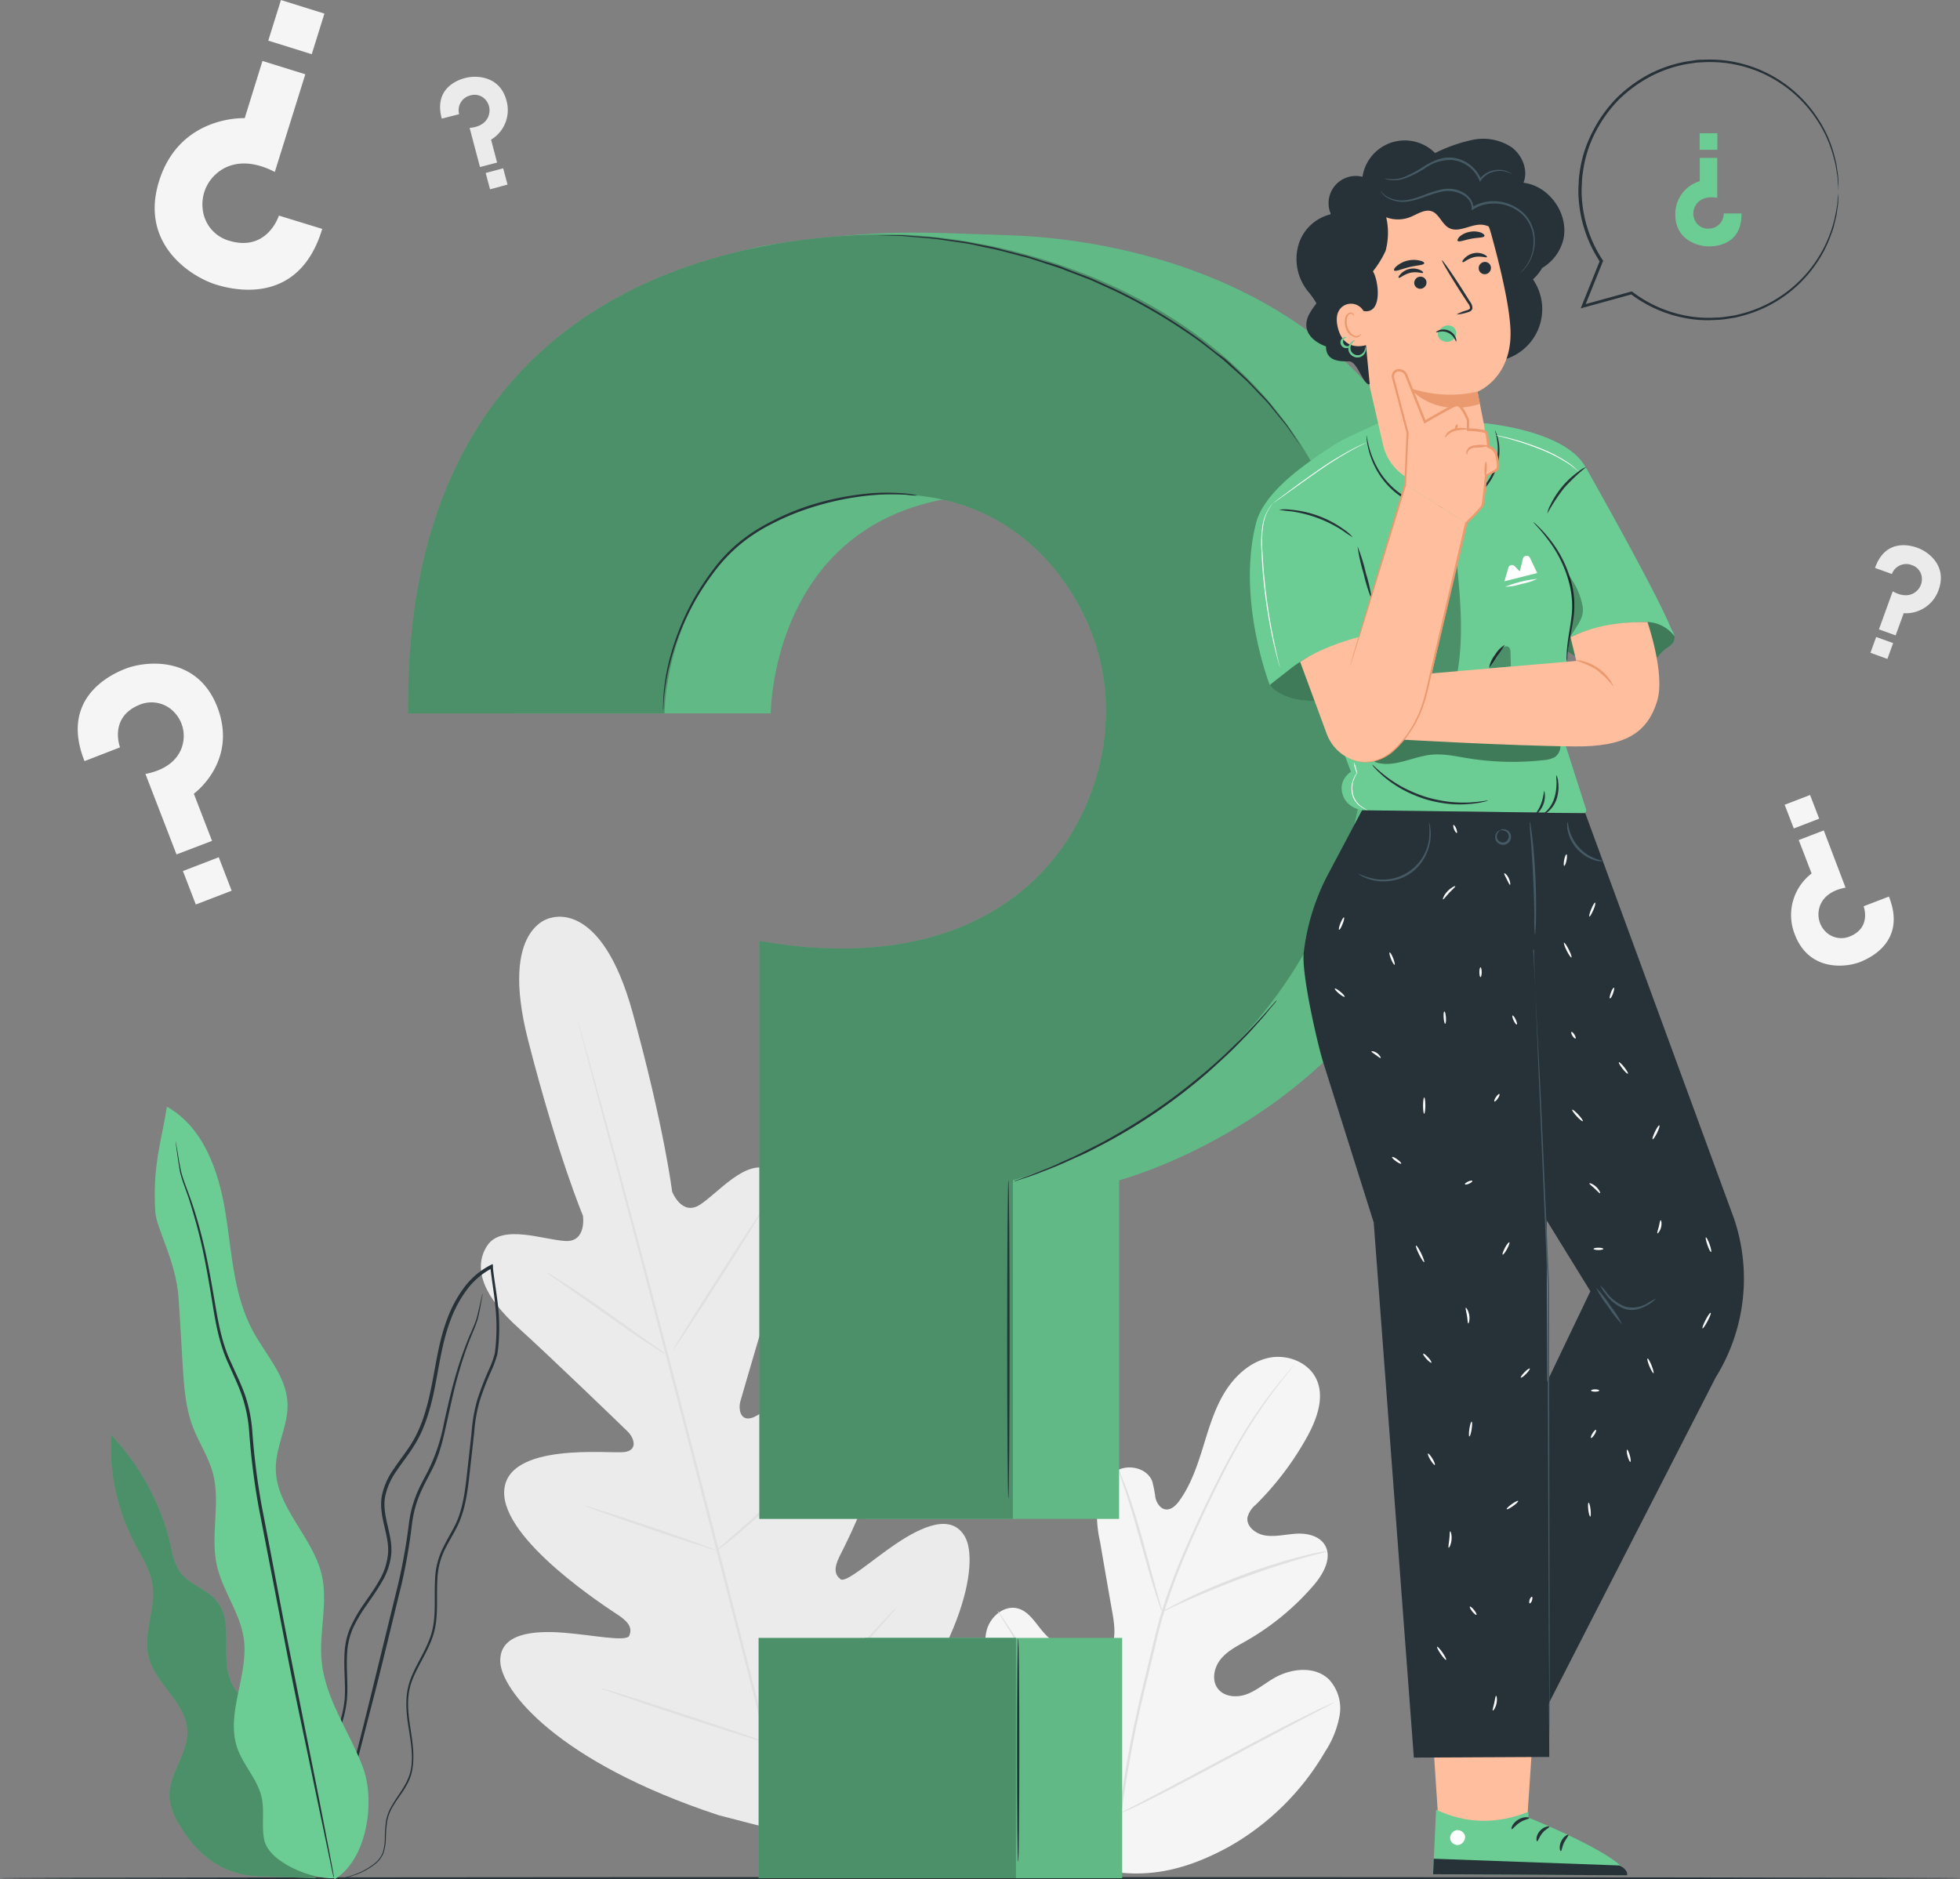 <?xml version="1.0" encoding="UTF-8" standalone="no"?>
<svg
   viewBox="0 0 730.61 700.626"
   version="1.1"
   id="svg152"
   width="730.61"
   height="700.626"
   xmlns="http://www.w3.org/2000/svg"
   xmlns:svg="http://www.w3.org/2000/svg">
  <rect x="0" y="0" width="730.61" height="700.626" fill="#808080" stroke="none"/>
  <defs
     id="defs152" />
  <g
     id="freepik--background-complete--inject-4"
     transform="matrix(1.655,0,0,1.655,-48.366,-67.322)">
    <path
       d="M 278.44,462.06 C 261.2,453.9 254.33,434.5 251.9,416.43 c -0.41,-3 -1.27,-6.12 -0.29,-9 0.98,-2.88 4,-5.23 6.9,-4.42 2.41,0.67 3.82,3.09 5.43,5 a 17.66,17.66 0 0 0 8.16,5.52 c 2.08,0.67 4.55,0.88 6.26,-0.48 2.34,-1.87 2,-5.49 1.52,-8.47 Q 278.41,396.29 277,388 a 28.24,28.24 0 0 1 -0.59,-9 c 0.44,-3 2.05,-6 4.75,-7.24 2.7,-1.24 6.49,-0.23 7.58,2.59 a 28.31,28.31 0 0 1 0.72,3.69 c 0.29,1.23 1.1,2.5 2.33,2.65 1.23,0.15 2.3,-0.9 3.05,-1.93 2.56,-3.53 4,-7.76 5.3,-11.95 1.3,-4.19 2.52,-8.46 4.76,-12.22 2.24,-3.76 5.66,-7 9.89,-8 4.23,-1 9.23,0.9 11,4.91 1.77,4.01 0.06,8.7 -2,12.56 a 67.69,67.69 0 0 1 -11.69,15.54 5.57,5.57 0 0 0 -1.9,2.88 c -0.31,2.1 1.91,3.76 4,4.08 2.34,0.36 4.72,-0.28 7.09,-0.4 2.37,-0.12 5.06,0.48 6.32,2.53 1.73,2.84 -0.28,6.47 -2.43,9 a 58,58 0 0 1 -15.23,12.6 c -2.06,1.17 -4.25,2.27 -5.76,4.11 -1.51,1.84 -2.12,4.7 -0.7,6.62 1.42,1.92 4.29,2.13 6.51,1.31 2.22,-0.82 4.07,-2.41 6.12,-3.6 3.84,-2.24 9.18,-2.86 12.41,0.24 a 9.56,9.56 0 0 1 2.41,8.18 21.93,21.93 0 0 1 -3.27,8.13 58.26,58.26 0 0 1 -21.58,21.36 c -8.95,4.9 -17.61,7.29 -27.64,5.43"
       style="fill:#f5f5f5"
       id="path1" />
    <path
       d="m 281.17,450 a 270.86,270.86 0 0 1 5.74,-30.57 l 1.92,-7.93 c 0.63,-2.61 1.26,-5.19 2,-7.67 a 136,136 0 0 1 5.26,-14 c 1.89,-4.38 3.84,-8.48 5.69,-12.29 1.85,-3.81 3.66,-7.33 5.44,-10.46 a 107,107 0 0 1 9.48,-14.16 c 1.25,-1.58 2.26,-2.77 2.95,-3.57 0.33,-0.38 0.6,-0.68 0.79,-0.91 0.19,-0.23 0.28,-0.3 0.29,-0.29 a 3,3 0 0 1 -0.24,0.33 l -0.76,0.94 c -0.66,0.82 -1.64,2 -2.86,3.63 a 113.69,113.69 0 0 0 -9.31,14.23 c -1.75,3.14 -3.53,6.66 -5.37,10.47 -1.84,3.81 -3.76,7.91 -5.63,12.29 a 134.47,134.47 0 0 0 -5.2,14 c -0.77,2.47 -1.39,5 -2,7.64 l -1.92,7.94 a 277.08,277.08 0 0 0 -5.77,30.5"
       style="fill:#e0e0e0"
       id="path2" />
    <path
       d="m 291,403.79 a 5.79,5.79 0 0 1 -0.51,-1.23 c -0.3,-0.79 -0.69,-2 -1.15,-3.41 -0.92,-2.9 -2.06,-6.95 -3.3,-11.41 -1.24,-4.46 -2.43,-8.49 -3.4,-11.36 -0.48,-1.44 -0.88,-2.61 -1.16,-3.4 a 7.35,7.35 0 0 1 -0.39,-1.27 5.84,5.84 0 0 1 0.59,1.19 c 0.35,0.77 0.8,1.92 1.33,3.34 1.07,2.86 2.32,6.87 3.57,11.35 1.25,4.48 2.3,8.4 3.14,11.44 0.39,1.38 0.71,2.54 1,3.47 a 7.53,7.53 0 0 1 0.28,1.29 z"
       style="fill:#e0e0e0"
       id="path3" />
    <path
       d="m 328.15,390.13 a 7.55,7.55 0 0 1 -1.5,0.45 c -1,0.25 -2.37,0.61 -4.09,1.11 -3.45,1 -8.16,2.48 -13.29,4.38 -5.13,1.9 -9.7,3.83 -13,5.31 -1.64,0.73 -2.95,1.36 -3.86,1.79 a 8.72,8.72 0 0 1 -1.43,0.62 7.51,7.51 0 0 1 1.33,-0.82 c 0.88,-0.49 2.17,-1.17 3.79,-2 3.23,-1.58 7.79,-3.57 12.93,-5.48 a 135,135 0 0 1 13.39,-4.23 c 1.74,-0.46 3.16,-0.76 4.15,-0.95 a 8.54,8.54 0 0 1 1.58,-0.18 z"
       style="fill:#e0e0e0"
       id="path4" />
    <path
       d="m 281.52,449.23 a 2.61,2.61 0 0 1 -0.34,-0.43 l -0.89,-1.27 c -0.77,-1.12 -1.84,-2.75 -3.13,-4.79 -2.6,-4.08 -6,-9.83 -9.67,-16.23 -3.67,-6.4 -7,-12.17 -9.53,-16.29 l -3,-4.89 -0.8,-1.33 a 1.91,1.91 0 0 1 -0.25,-0.48 c 0,0 0.13,0.13 0.34,0.42 0.21,0.29 0.54,0.76 0.89,1.28 0.77,1.11 1.84,2.74 3.14,4.79 2.59,4.08 6,9.82 9.67,16.22 3.67,6.4 7,12.17 9.52,16.3 l 3,4.88 c 0.32,0.53 0.59,1 0.8,1.33 a 1.85,1.85 0 0 1 0.25,0.49 z"
       style="fill:#e0e0e0"
       id="path5" />
    <path
       d="m 329.7,424.18 a 1.86,1.86 0 0 1 -0.47,0.3 l -1.39,0.74 -5.16,2.69 c -4.36,2.28 -10.34,5.49 -16.94,9 -6.6,3.51 -12.61,6.72 -17,8.9 -2.2,1.09 -4,2 -5.24,2.53 L 282,449 a 2.32,2.32 0 0 1 -0.52,0.2 2.15,2.15 0 0 1 0.47,-0.3 l 1.4,-0.74 5.16,-2.7 c 4.35,-2.27 10.33,-5.48 16.93,-9 6.6,-3.52 12.62,-6.71 17,-8.89 2.2,-1.09 4,-2 5.24,-2.53 l 1.44,-0.66 a 2,2 0 0 1 0.58,-0.2 z"
       style="fill:#e0e0e0"
       id="path6" />
    <path
       d="m 153.4,247.41 c 0,0 -11.88,1.65 -5.21,27.67 6.67,26.02 12.33,39.44 12.33,39.44 0,0 0.89,5.89 -3.86,5.71 -4.75,-0.18 -14.44,-4 -17.73,1.09 -3.4,5.32 -0.42,11.72 7,18.43 7.42,6.71 23.24,22 24.66,23.39 1.42,1.39 2.46,4.25 -0.8,4.64 -3.26,0.39 -26.38,-2.32 -27,8.73 -0.62,11.05 23.21,26.33 25.78,28.05 2.57,1.72 3,3.06 2.4,4.56 -0.6,1.5 -8.26,-0.15 -14.87,-0.66 -6.61,-0.51 -14.37,0.08 -14.2,6.48 0.17,6.4 12.69,22.6 49.19,34.64 l 17.29,4.47 12.77,-12.58 c 25.7,-28.59 28.51,-48.86 25.48,-54.5 -3.03,-5.64 -10,-2.29 -15.54,1.43 -5.54,3.72 -11.34,9 -12.58,8 -1.24,-1 -1.56,-2.38 -0.18,-5.15 1.38,-2.77 14.47,-27.87 8.43,-37.15 -6.04,-9.28 -24.76,4.54 -27.76,5.81 -3,1.27 -3.54,-1.75 -3,-3.63 0.54,-1.88 6.64,-23 9.78,-32.55 3.14,-9.55 2.54,-16.57 -3.06,-19.49 -5.4,-2.81 -11.89,5.35 -15.93,7.87 -4.04,2.52 -6.18,-3 -6.18,-3 0,0 -1.76,-14.45 -8.9,-40.35 -7.14,-25.9 -18.53,-21.26 -18.53,-21.26"
       style="fill:#ebebeb"
       id="path7" />
    <path
       d="m 208.37,458.35 c -5.17,-19 -13.8,-53 -21.35,-82.19 -7.55,-29.19 -14.41,-55.51 -19.49,-74.57 -2.54,-9.52 -4.6,-17.22 -6,-22.57 -0.7,-2.65 -1.25,-4.72 -1.63,-6.14 l -0.42,-1.6 c -0.09,-0.36 -0.12,-0.55 -0.12,-0.55 0,0 0.07,0.17 0.18,0.53 0.11,0.36 0.26,0.91 0.46,1.59 0.41,1.42 1,3.47 1.74,6.11 1.5,5.31 3.62,13 6.2,22.52 5.17,19 12.1,45.41 19.65,74.54 7.55,29.13 16.11,63.16 21.19,82.22"
       style="fill:#e0e0e0"
       id="path8" />
    <path
       d="m 152.27,327.26 a 6.46,6.46 0 0 1 1.14,0.61 c 0.71,0.42 1.73,1.06 3,1.86 2.49,1.61 5.88,3.92 9.57,6.53 l 9.42,6.72 2.87,2 a 5.68,5.68 0 0 1 1,0.79 6.29,6.29 0 0 1 -1.15,-0.61 c -0.71,-0.42 -1.73,-1.06 -3,-1.87 -2.47,-1.63 -5.83,-4 -9.52,-6.6 l -9.47,-6.65 -2.88,-2 a 5.87,5.87 0 0 1 -0.98,-0.78 z"
       style="fill:#e0e0e0"
       id="path9" />
    <path
       d="m 180.72,344.94 c -0.13,-0.08 4.32,-7.27 9.93,-16.06 5.61,-8.79 10.28,-15.85 10.41,-15.77 0.13,0.08 -4.32,7.28 -9.94,16.07 -5.62,8.79 -10.27,15.82 -10.4,15.76 z"
       style="fill:#e0e0e0"
       id="path10" />
    <path
       d="m 190.3,390.22 a 5.27,5.27 0 0 1 0.95,-0.92 l 2.69,-2.36 c 2.27,-2 5.4,-4.76 8.74,-7.94 3.34,-3.18 6.28,-6.15 8.38,-8.32 1,-1 1.82,-1.89 2.49,-2.57 a 6.91,6.91 0 0 1 1,-0.91 5.25,5.25 0 0 1 -0.8,1.05 c -0.54,0.65 -1.35,1.57 -2.37,2.69 -2,2.25 -4.92,5.28 -8.28,8.46 -3.36,3.18 -6.52,5.92 -8.86,7.84 -1.18,1 -2.14,1.72 -2.82,2.23 a 6.11,6.11 0 0 1 -1.12,0.75 z"
       style="fill:#e0e0e0"
       id="path11" />
    <path
       d="m 161.05,379.89 a 5,5 0 0 1 1.18,0.29 l 3.17,1 c 2.66,0.85 6.33,2.06 10.37,3.42 4.04,1.36 7.69,2.64 10.32,3.59 l 3.11,1.14 a 5.4,5.4 0 0 1 1.11,0.49 4.61,4.61 0 0 1 -1.18,-0.28 l -3.17,-1 c -2.66,-0.85 -6.33,-2.06 -10.37,-3.43 -4.04,-1.37 -7.69,-2.64 -10.32,-3.58 l -3.11,-1.15 a 4.53,4.53 0 0 1 -1.11,-0.49 z"
       style="fill:#e0e0e0"
       id="path12" />
    <path
       d="m 164.43,420.94 a 7.94,7.94 0 0 1 1.51,0.38 l 4.06,1.24 c 3.42,1.07 8.13,2.58 13.33,4.29 5.2,1.71 9.89,3.27 13.28,4.44 l 4,1.4 a 10.22,10.22 0 0 1 1.45,0.59 7.91,7.91 0 0 1 -1.52,-0.38 l -4.06,-1.24 c -3.42,-1.07 -8.13,-2.58 -13.33,-4.29 -5.2,-1.71 -9.89,-3.28 -13.27,-4.44 l -4,-1.41 a 8.65,8.65 0 0 1 -1.45,-0.58 z"
       style="fill:#e0e0e0"
       id="path13" />
    <path
       d="m 201.24,432.73 a 8.94,8.94 0 0 1 1.17,-1.19 l 3.31,-3.11 c 2.79,-2.63 6.63,-6.28 10.76,-10.43 4.13,-4.15 7.78,-8 10.4,-10.8 l 3.1,-3.32 a 10.62,10.62 0 0 1 1.19,-1.18 8.86,8.86 0 0 1 -1,1.32 c -0.68,0.83 -1.7,2 -3,3.44 -2.55,2.88 -6.15,6.78 -10.3,10.93 -4.15,4.15 -8,7.77 -10.88,10.33 -1.44,1.27 -2.61,2.3 -3.44,3 a 9.94,9.94 0 0 1 -1.31,1.01 z"
       style="fill:#e0e0e0"
       id="path14" />
    <path
       d="m 101.8,92.24 -9.76,-3 c 0,0 -2.56,8.2 -11.12,5.69 A 8.29,8.29 0 0 1 74.85,87.5 9.12,9.12 0 0 1 78,79.77 c 2.51,-2.22 6.91,-3.57 13.12,-0.36 l 6.87,-22 -9.65,-3 -4,12.89 c 0,0 -14.64,-0.73 -19.29,14.18 -4.45,14.27 7.31,21.58 12.79,23.29 4.16,1.3 18.77,4.74 23.96,-12.53 z"
       style="fill:#f5f5f5"
       id="path15" />
    <rect
       x="90.84"
       y="41.99"
       width="10.26"
       height="9.58"
       transform="rotate(-162.67,95.971,46.783)"
       style="fill:#f5f5f5"
       id="rect15" />
    <path
       d="m 128.73,67.4 3.91,-1 a 3.43,3.43 0 0 1 2.53,-4.23 3.28,3.28 0 0 1 3.6,1.21 3.61,3.61 0 0 1 0.55,3.23 c -0.37,1.27 -1.56,2.65 -4.32,2.88 l 2.33,8.81 3.86,-1 -1.36,-5.16 a 7.79,7.79 0 0 0 3.47,-8.8 c -1.5,-5.72 -7,-5.69 -9.17,-5.12 -1.68,0.39 -7.29,2.3 -5.4,9.18 z"
       style="fill:#ebebeb"
       id="path16" />
    <rect
       x="138.21"
       y="79.5"
       width="4.06"
       height="3.79"
       transform="matrix(0.97,-0.26,0.26,0.97,-16.12,38.46)"
       style="fill:#ebebeb"
       id="rect16" />
    <path
       d="m 451.54,168.61 3.8,1.37 a 3.44,3.44 0 0 1 4.5,-2 3.26,3.26 0 0 1 2.26,3 3.63,3.63 0 0 1 -1.38,3 c -1,0.83 -2.79,1.28 -5.19,-0.1 l -3.11,8.57 3.76,1.36 1.82,-5 a 7.81,7.81 0 0 0 7.87,-5.26 c 2,-5.56 -2.51,-8.65 -4.64,-9.42 -1.63,-0.64 -7.33,-2.25 -9.69,4.48 z"
       style="fill:#ebebeb"
       id="path17" />
    <rect
       x="451.01"
       y="184.77"
       width="4.06"
       height="3.79"
       transform="rotate(19.91,453.13,186.719)"
       style="fill:#ebebeb"
       id="rect17" />
    <path
       d="m 48.26,212.13 8,-3.1 c 0,0 -2.6,-6.75 4.37,-9.58 a 7,7 0 0 1 7.9,1.73 7.73,7.73 0 0 1 1.94,6.73 c -0.5,2.78 -2.7,6 -8.49,7.11 l 7,18.13 8,-3.06 -4.1,-10.62 c 0,0 10,-7.18 5.31,-19.48 C 73.64,188.23 62,189.57 57.53,191.3 c -3.45,1.33 -14.89,6.7 -9.27,20.83 z"
       style="fill:#f5f5f5"
       id="path18" />
    <rect
       x="71.58"
       y="235.07"
       width="8.65"
       height="8.08"
       transform="rotate(-21.07,75.895,239.088)"
       style="fill:#f5f5f5"
       id="rect18" />
    <path
       d="m 454.67,242.64 -5.7,2.19 c 0,0 1.84,4.79 -3.1,6.79 a 5,5 0 0 1 -5.6,-1.22 5.47,5.47 0 0 1 -1.37,-4.77 c 0.36,-2 1.92,-4.24 6,-5 l -4.9,-12.89 -5.64,2.17 2.9,7.53 a 11.79,11.79 0 0 0 -3.76,13.8 c 3.21,8.33 11.43,7.39 14.63,6.16 2.42,-0.95 10.52,-4.75 6.54,-14.76 z"
       style="fill:#f5f5f5"
       id="path19" />
    <rect
       x="432.01"
       y="220.66"
       width="6.13"
       height="5.72"
       transform="rotate(158.93,435.075,223.524)"
       style="fill:#f5f5f5"
       id="rect19" />
  </g>
  <g
     id="freepik--Floor--inject-4"
     transform="matrix(1.655,0,0,1.655,-48.366,-67.322)">
    <path
       d="m 470.77,463.77 c 0,0.15 -98.85,0.26 -220.76,0.26 -121.91,0 -220.78,-0.11 -220.78,-0.26 0,-0.15 98.83,-0.26 220.78,-0.26 121.95,0 220.76,0.12 220.76,0.26 z"
       style="fill:#263238"
       id="path20" />
  </g>
  <g
     id="freepik--Plant--inject-4"
     transform="matrix(1.655,0,0,1.655,-48.366,-67.322)">
    <path
       d="m 92.64,437.8 c 1,-3.68 -1.47,-7.37 -4.17,-10 -2.7,-2.63 -5.93,-5.05 -7.34,-8.58 -2.28,-5.72 0.78,-13.12 -3.1,-17.89 -2.29,-2.8 -6.39,-3.74 -8.42,-6.74 a 15.23,15.23 0 0 1 -1.83,-5.35 54.32,54.32 0 0 0 -13.53,-25.32 47.22,47.22 0 0 0 5.31,24.4 c 1.57,3 3.51,5.92 4,9.27 0.85,5.43 -2.19,11 -0.85,16.36 1.53,6.1 8.38,10.19 8.7,16.47 0.28,5.31 -4.35,10 -4,15.28 a 14.22,14.22 0 0 0 2.39,6.3 c 4.1,6.83 10.14,11.53 19.28,11.38 l 11.2,0.39 z"
       style="fill:#6BCD94"
       id="path21" />
    <g
       style="opacity:0.3"
       id="g22">
      <path
         d="m 92.64,437.8 c 1,-3.68 -1.47,-7.37 -4.17,-10 -2.7,-2.63 -5.93,-5.05 -7.34,-8.58 -2.28,-5.72 0.78,-13.12 -3.1,-17.89 -2.29,-2.8 -6.39,-3.74 -8.42,-6.74 a 15.23,15.23 0 0 1 -1.83,-5.35 54.32,54.32 0 0 0 -13.53,-25.32 47.22,47.22 0 0 0 5.31,24.4 c 1.57,3 3.51,5.92 4,9.27 0.85,5.43 -2.19,11 -0.85,16.36 1.53,6.1 8.38,10.19 8.7,16.47 0.28,5.31 -4.35,10 -4,15.28 a 14.22,14.22 0 0 0 2.39,6.3 c 4.1,6.83 10.14,11.53 19.28,11.38 l 11.2,0.39 z"
         id="path22" />
    </g>
    <path
       d="m 102.54,464 a 9,9 0 0 0 3.09,-0.06 19.27,19.27 0 0 0 3.63,-0.92 15.55,15.55 0 0 0 4.5,-2.46 6.22,6.22 0 0 0 1.85,-2.47 11.67,11.67 0 0 0 0.52,-3.34 32.52,32.52 0 0 1 0.27,-3.62 9.79,9.79 0 0 1 1.36,-3.6 c 1.32,-2.32 3.52,-4.52 4.22,-7.67 0.7,-3.15 0.22,-6.45 -0.3,-9.81 -0.52,-3.36 -1,-7 0.26,-10.52 1.26,-3.52 3.66,-6.67 4.89,-10.61 1.23,-3.94 0.65,-8.28 0.91,-12.51 a 16.5,16.5 0 0 1 1.46,-6.22 c 0.9,-2 2.16,-3.85 3.14,-5.93 2,-4.22 2.34,-9 2.88,-13.69 0.27,-2.36 0.53,-4.75 0.8,-7.15 a 35.54,35.54 0 0 1 1.25,-7.17 64.16,64.16 0 0 1 2.68,-6.93 24.09,24.09 0 0 0 1.3,-3.61 36.45,36.45 0 0 0 0.36,-3.86 45.81,45.81 0 0 0 -0.3,-7.75 c -0.3,-2.58 -0.77,-5.14 -1.05,-7.73 0,-0.16 0,-0.31 0,-0.45 l -0.06,-0.51 -0.45,0.22 a 17.3,17.3 0 0 0 -6,5.09 27.65,27.65 0 0 0 -3.71,6.83 c -1.87,4.81 -2.54,9.85 -3.48,14.66 -0.94,4.81 -2.14,9.54 -4.6,13.54 -1.23,2 -2.72,3.82 -4,5.76 a 15.78,15.78 0 0 0 -2.78,6.38 c -0.67,4.74 1.94,8.9 1.4,13.1 a 14.49,14.49 0 0 1 -2,5.81 c -1,1.79 -2.21,3.45 -3.35,5.11 a 32.76,32.76 0 0 0 -3,5.17 16.27,16.27 0 0 0 -1.38,5.61 c -0.27,3.78 0.26,7.36 0,10.74 a 24.75,24.75 0 0 1 -2.77,9.21 c -1.35,2.75 -2.86,5.24 -4.12,7.66 -0.63,1.2 -1.22,2.38 -1.7,3.57 a 17.87,17.87 0 0 0 -1,3.54 22.2,22.2 0 0 0 -0.08,6.39 16.11,16.11 0 0 0 3.2,8.15 8.11,8.11 0 0 0 0.91,1 4.55,4.55 0 0 0 0.73,0.62 c 0.42,0.31 0.64,0.45 0.64,0.45 a 13.93,13.93 0 0 1 -2.17,-2.14 16.15,16.15 0 0 1 -3,-8.1 22.09,22.09 0 0 1 0.14,-6.3 17,17 0 0 1 1,-3.45 36.53,36.53 0 0 1 1.71,-3.52 c 1.27,-2.4 2.79,-4.88 4.17,-7.65 a 25,25 0 0 0 2.86,-9.37 c 0.3,-3.45 -0.22,-7.05 0.06,-10.73 a 16.06,16.06 0 0 1 1.35,-5.43 32.62,32.62 0 0 1 3,-5.06 c 1.14,-1.66 2.35,-3.32 3.39,-5.15 a 15,15 0 0 0 2.14,-6.05 c 0.54,-4.47 -2.05,-8.65 -1.38,-13.06 a 15.33,15.33 0 0 1 2.69,-6.1 c 1.27,-1.91 2.77,-3.73 4,-5.78 2.55,-4.11 3.78,-8.93 4.71,-13.76 0.93,-4.83 1.62,-9.83 3.46,-14.55 a 26.91,26.91 0 0 1 3.61,-6.64 16.59,16.59 0 0 1 5.77,-4.88 l -0.51,-0.29 c 0,0.15 0,0.3 0.05,0.46 0.28,2.62 0.75,5.18 1,7.74 a 44.36,44.36 0 0 1 0.29,7.63 37.37,37.37 0 0 1 -0.34,3.74 22.5,22.5 0 0 1 -1.26,3.49 66.05,66.05 0 0 0 -2.7,7 36.3,36.3 0 0 0 -1.26,7.28 c -0.26,2.41 -0.53,4.8 -0.79,7.16 -0.54,4.71 -0.89,9.41 -2.8,13.48 -1,2 -2.2,3.91 -3.13,5.95 a 17.11,17.11 0 0 0 -1.5,6.45 c -0.25,4.32 0.31,8.55 -0.86,12.37 -1.17,3.82 -3.6,7 -4.83,10.61 -1.23,3.61 -0.78,7.43 -0.24,10.78 0.54,3.35 1.08,6.65 0.36,9.62 -0.72,2.97 -2.78,5.19 -4.12,7.57 a 10.19,10.19 0 0 0 -1.39,3.75 31.48,31.48 0 0 0 -0.24,3.66 11.2,11.2 0 0 1 -0.48,3.26 5.89,5.89 0 0 1 -1.73,2.35 15.41,15.41 0 0 1 -4.39,2.48 19.39,19.39 0 0 1 -3.59,1 13.76,13.76 0 0 1 -2.27,0.22 C 102.81,464 102.54,464 102.54,464 Z"
       style="fill:#263238"
       id="path23" />
    <path
       d="m 137.92,332.1 a 1.2,1.2 0 0 0 -0.11,0.34 l -0.24,1 c -0.22,0.89 -0.49,2.22 -0.91,3.88 -0.42,1.66 -1.45,3.54 -2.32,5.85 a 83.47,83.47 0 0 0 -2.66,7.94 c -0.86,3 -1.61,6.3 -2.41,9.86 a 41.47,41.47 0 0 1 -3.58,10.93 c -0.92,1.82 -2,3.66 -2.77,5.68 a 26.05,26.05 0 0 0 -1.61,6.42 131.08,131.08 0 0 1 -2.42,13.55 c -2.24,9.17 -4.38,17.91 -6.33,25.87 -1.95,7.96 -3.79,15.08 -5.31,21.1 -1.52,6.02 -2.67,10.82 -3.51,14.25 -0.39,1.64 -0.7,2.93 -0.92,3.88 -0.09,0.41 -0.17,0.74 -0.23,1 a 1.85,1.85 0 0 0 0,0.35 1.31,1.31 0 0 0 0.13,-0.33 c 0.07,-0.27 0.17,-0.59 0.29,-1 0.25,-0.93 0.6,-2.22 1.05,-3.85 0.9,-3.4 2.17,-8.23 3.74,-14.18 1.57,-5.95 3.4,-13.15 5.45,-21.06 2.05,-7.91 4.13,-16.71 6.39,-25.89 a 124.72,124.72 0 0 0 2.36,-13.59 25.83,25.83 0 0 1 1.56,-6.27 c 0.79,-2 1.8,-3.79 2.72,-5.63 2,-3.65 2.79,-7.57 3.58,-11.1 0.79,-3.53 1.49,-6.87 2.31,-9.85 0.82,-2.98 1.68,-5.64 2.54,-7.94 0.86,-2.3 1.81,-4.2 2.22,-5.92 0.41,-1.72 0.6,-3 0.78,-3.92 q 0.1,-0.62 0.18,-1 c 0.03,-0.25 0.05,-0.37 0.03,-0.37 z"
       style="fill:#263238"
       id="path24" />
    <path
       d="m 104.52,464.05 c 7.31,-4.35 9.41,-17.55 6.36,-25.49 -3.05,-7.94 -8.39,-15.2 -9.21,-23.67 -0.64,-6.51 1.5,-13.19 0,-19.55 -2.05,-8.59 -10.43,-15.24 -10.33,-24.07 0.05,-4.95 2.87,-9.61 2.64,-14.56 -0.27,-6.06 -4.93,-10.88 -7.81,-16.22 -4.42,-8.19 -4.71,-17.86 -6.22,-27 -1.51,-9.14 -5,-19 -13.14,-23.51 -1.2,7.79 -3.25,13.13 -2.61,23.68 0.24,3.79 4.64,11 5.24,19.35 0.36,5 0.6,9.94 0.91,14.9 0.31,4.96 0.61,9.76 2.34,14.28 1.33,3.47 3.46,6.62 4.45,10.2 1.85,6.73 -0.59,14 0.91,20.84 1.27,5.78 5.27,10.75 6.09,16.61 1.14,8.23 -4.18,16.79 -1.46,24.64 1.36,3.9 4.56,7 5.47,11.05 0.71,3.12 -0.06,6.43 0.58,9.56 1,5.06 10.66,9 15.81,8.67"
       style="fill:#6BCD94"
       id="path25" />
    <path
       d="m 68.81,297.67 a 2.37,2.37 0 0 0 0,0.44 c 0,0.33 0.1,0.75 0.16,1.28 0.17,1.13 0.36,2.78 0.74,4.92 0.38,2.14 1.52,4.56 2.4,7.48 0.88,2.92 1.86,6.26 2.68,10 0.82,3.74 1.54,7.91 2.27,12.38 0.73,4.47 1.53,9.34 3.75,14 1,2.33 2.18,4.67 3,7.17 a 32.35,32.35 0 0 1 1.54,7.9 158.1,158.1 0 0 0 2.15,17 c 2.24,11.54 4.37,22.53 6.31,32.54 1.94,10.01 3.89,18.94 5.45,26.5 1.56,7.56 2.84,13.6 3.73,17.86 l 1,4.85 c 0.12,0.52 0.21,0.93 0.29,1.25 a 2.49,2.49 0 0 0 0.12,0.43 1.83,1.83 0 0 0 0,-0.44 c -0.06,-0.33 -0.13,-0.74 -0.22,-1.27 -0.22,-1.16 -0.53,-2.8 -0.92,-4.88 -0.84,-4.27 -2,-10.37 -3.51,-17.9 -1.51,-7.53 -3.3,-16.56 -5.29,-26.53 -1.99,-9.97 -4,-21 -6.25,-32.53 a 159.51,159.51 0 0 1 -2.16,-17 32.82,32.82 0 0 0 -1.59,-8.06 c -0.89,-2.54 -2.06,-4.89 -3.09,-7.21 -2.2,-4.59 -3,-9.38 -3.76,-13.83 -0.76,-4.45 -1.49,-8.63 -2.36,-12.39 -0.87,-3.76 -1.82,-7.12 -2.8,-10 -0.98,-2.88 -2.07,-5.32 -2.51,-7.41 -0.44,-2.09 -0.65,-3.77 -0.86,-4.88 -0.1,-0.52 -0.18,-0.94 -0.24,-1.27 a 3.39,3.39 0 0 0 -0.03,-0.4 z"
       style="fill:#263238"
       id="path26" />
  </g>
  <g
     id="freepik--speech-bubble--inject-4"
     transform="matrix(1.655,0,0,1.655,-48.366,-67.322)">
    <path
       d="m 421.47,88.77 h -4 a 3.39,3.39 0 0 1 -3.47,3.41 3.22,3.22 0 0 1 -3.12,-2.06 3.56,3.56 0 0 1 0.28,-3.22 c 0.68,-1.12 2.16,-2.13 4.84,-1.66 v -9 h -3.93 v 5.26 a 7.68,7.68 0 0 0 -5.51,7.5 c 0,5.82 5.22,7.17 7.46,7.17 1.71,0.04 7.53,-0.37 7.45,-7.4 z"
       style="fill:#6BCD94"
       id="path27" />
    <rect
       x="412.04"
       y="70.69"
       width="3.99"
       height="3.73"
       transform="rotate(180,414.035,72.555)"
       style="fill:#6BCD94"
       id="rect27" />
    <path
       d="m 443.28,83.45 a 3.26,3.26 0 0 0 0,-0.51 c 0,-0.36 0,-0.85 0,-1.48 0,-0.32 0,-0.69 -0.05,-1.09 -0.05,-0.4 -0.11,-0.84 -0.18,-1.3 -0.07,-0.46 -0.14,-1 -0.22,-1.53 l -0.42,-1.7 a 27.74,27.74 0 0 0 -3.6,-8.25 29.09,29.09 0 0 0 -21.89,-13.38 29.4,29.4 0 0 0 -4,-0.08 c -0.67,0 -1.36,0 -2,0.13 l -2.06,0.31 a 29.69,29.69 0 0 0 -8.12,2.77 31.68,31.68 0 0 0 -7.29,5.31 30.35,30.35 0 0 0 -5.49,7.64 27.73,27.73 0 0 0 -2.96,9.31 18.87,18.87 0 0 0 -0.21,2.49 21,21 0 0 0 -0.05,2.51 29.51,29.51 0 0 0 4.85,15.05 v -0.31 c -1.39,3.47 -2.76,6.88 -4.1,10.2 l -0.24,0.61 0.63,-0.18 10.9,-3 -0.26,-0.06 a 29.18,29.18 0 0 0 12.48,5.46 26,26 0 0 0 6.38,0.39 19.47,19.47 0 0 0 3.07,-0.29 l 1.49,-0.23 c 0.49,-0.09 1,-0.24 1.44,-0.35 A 29.17,29.17 0 0 0 438,100.5 a 27.83,27.83 0 0 0 3.57,-6.77 c 0.19,-0.53 0.37,-1 0.54,-1.52 0.17,-0.52 0.26,-1 0.37,-1.45 0.11,-0.45 0.23,-0.91 0.33,-1.33 0.1,-0.42 0.13,-0.83 0.19,-1.22 0.09,-0.77 0.23,-1.45 0.26,-2 0.03,-0.55 0,-1.08 0,-1.5 0,-0.42 0,-0.68 0,-0.91 0,-0.23 0,-0.31 0,-0.31 a 1.05,1.05 0 0 0 0,0.31 c 0,0.23 0,0.53 -0.07,0.91 -0.07,0.38 -0.06,0.91 -0.1,1.49 -0.04,0.58 -0.19,1.26 -0.31,2 a 29,29 0 0 1 -21.51,23.2 c -0.47,0.11 -0.94,0.25 -1.42,0.34 l -1.47,0.22 a 19.93,19.93 0 0 1 -3,0.27 26.63,26.63 0 0 1 -6.26,-0.41 28.85,28.85 0 0 1 -12.19,-5.37 l -0.12,-0.1 h -0.15 l -10.91,3 0.38,0.43 4.11,-10.19 0.06,-0.16 -0.09,-0.15 a 28.76,28.76 0 0 1 -4.12,-9.79 29.3,29.3 0 0 1 -0.62,-4.92 20,20 0 0 1 0.05,-2.45 16.37,16.37 0 0 1 0.2,-2.43 27.06,27.06 0 0 1 2.79,-9.11 30.11,30.11 0 0 1 5.35,-7.48 30.88,30.88 0 0 1 7.14,-5.21 28.79,28.79 0 0 1 7.95,-2.75 l 2,-0.31 c 0.67,-0.1 1.34,-0.09 2,-0.14 a 29.9,29.9 0 0 1 3.91,0.07 28.78,28.78 0 0 1 21.63,13 27.69,27.69 0 0 1 3.66,8.12 l 0.45,1.68 c 0.09,0.53 0.17,1 0.25,1.5 0.08,0.5 0.14,0.9 0.21,1.3 0.07,0.4 0.05,0.76 0.08,1.08 0,0.62 0.08,1.11 0.11,1.47 a 1.69,1.69 0 0 0 0.03,0.54 z"
       style="fill:#263238"
       id="path28" />
  </g>
  <g
     id="freepik--question-mark--inject-4"
     transform="matrix(1.655,0,0,1.655,-48.366,-67.322)">
    <path
       d="m 145.07,201.38 h 57.75 c 0,0 0,-48.49 50.39,-49.35 26.17,-0.46 39.74,16.69 45.26,29.82 6.4,15.25 4.46,32.63 -4.12,46.78 -9.79,16.15 -30.89,32.38 -69.81,25.52 l -0.37,128.67 h 57.11 v -76.28 c 0,0 80.09,-20.7 80.09,-109 0,-84.45 -68.29,-102.69 -105,-103.87 -20.42,-0.65 -27.82,-1.53 -53.08,2.06 -32.19,4.6 -58.9,41.98 -58.22,105.65 z"
       style="fill:#6BCD94"
       id="path29" />
    <rect
       x="224.01"
       y="409.64"
       width="57.96"
       height="54.13"
       style="fill:#6BCD94"
       id="rect29" />
    <rect
       x="224.01"
       y="409.64"
       width="57.96"
       height="54.13"
       style="opacity:0.1"
       id="rect30" />
    <path
       d="m 145.07,201.38 h 57.75 c 0,0 0,-48.49 50.39,-49.35 26.17,-0.46 39.74,16.69 45.26,29.82 6.4,15.25 4.46,32.63 -4.12,46.78 -9.79,16.15 -30.89,32.38 -69.81,25.52 l -0.37,128.67 h 57.11 v -76.28 c 0,0 80.09,-20.7 80.09,-109 0,-84.45 -68.29,-102.69 -105,-103.87 -20.42,-0.65 -27.82,-1.53 -53.08,2.06 -32.19,4.6 -58.9,41.98 -58.22,105.65 z"
       style="opacity:0.1"
       id="path30" />
    <path
       d="m 121.14,201.38 h 57.76 c 0,0 0,-48.49 50.39,-49.35 26.17,-0.46 39.74,16.69 45.25,29.82 6.41,15.25 4.47,32.63 -4.11,46.78 -9.79,16.15 -31.26,30.83 -70.18,24 v 130.19 h 57.11 v -76.28 c 0,0 80.09,-20.7 80.09,-109 0,-84.45 -75.74,-104.06 -108.15,-104.06 -24.79,0.03 -109.25,6.02 -108.16,107.9 z"
       style="fill:#6BCD94"
       id="path31" />
    <path
       d="m 121.14,201.38 h 57.76 c 0,0 0,-48.49 50.39,-49.35 26.17,-0.46 39.74,16.69 45.25,29.82 6.41,15.25 4.47,32.63 -4.11,46.78 -9.79,16.15 -31.26,30.83 -70.18,24 v 130.19 h 57.11 v -76.28 c 0,0 80.09,-20.7 80.09,-109 0,-84.45 -75.74,-104.06 -108.15,-104.06 -24.79,0.03 -109.25,6.02 -108.16,107.9 z"
       style="opacity:0.3"
       id="path32" />
    <rect
       x="200.09"
       y="409.64"
       width="57.96"
       height="54.13"
       style="fill:#6BCD94"
       id="rect32" />
    <rect
       x="200.09"
       y="409.64"
       width="57.96"
       height="54.13"
       style="opacity:0.3"
       id="rect33" />
    <path
       d="m 235.81,152.29 a 5,5 0 0 1 -0.86,0 c -0.57,0 -1.39,-0.19 -2.46,-0.2 a 49.89,49.89 0 0 0 -9.06,0.38 64.18,64.18 0 0 0 -13.07,3.07 55.92,55.92 0 0 0 -7.28,3.14 38.48,38.48 0 0 0 -7.13,4.61 35.24,35.24 0 0 0 -5.83,6.16 60.36,60.36 0 0 0 -4.37,6.62 59.19,59.19 0 0 0 -5.17,12.38 50.35,50.35 0 0 0 -1.74,8.9 c -0.12,1.06 -0.15,1.9 -0.18,2.46 a 4.55,4.55 0 0 1 -0.08,0.86 4.78,4.78 0 0 1 0,-0.86 c 0,-0.57 0,-1.41 0.09,-2.48 a 46,46 0 0 1 1.59,-9 57.6,57.6 0 0 1 5.1,-12.52 59.89,59.89 0 0 1 4.39,-6.69 35,35 0 0 1 5.9,-6.25 38.76,38.76 0 0 1 7.22,-4.67 56,56 0 0 1 7.33,-3.2 62.82,62.82 0 0 1 13.19,-3 46,46 0 0 1 9.11,-0.21 21.56,21.56 0 0 1 2.46,0.3 6.21,6.21 0 0 1 0.85,0.2 z"
       style="fill:#263238"
       id="path33" />
    <path
       d="m 322.83,142 c 0,0 -0.07,-0.07 -0.19,-0.22 -0.12,-0.15 -0.3,-0.41 -0.5,-0.7 l -1.91,-2.7 c -0.41,-0.58 -0.85,-1.25 -1.37,-1.94 l -1.8,-2.19 -2.06,-2.53 c -0.75,-0.88 -1.63,-1.73 -2.51,-2.66 -0.88,-0.93 -1.78,-1.92 -2.8,-2.87 -1.02,-0.95 -2.11,-1.92 -3.23,-2.92 -0.56,-0.5 -1.11,-1 -1.71,-1.53 l -1.86,-1.47 c -1.27,-1 -2.53,-2 -3.9,-3 a 125.71,125.71 0 0 0 -18.93,-11.18 l -5.27,-2.38 -5.23,-2 c -1.71,-0.71 -3.45,-1.21 -5.13,-1.77 -1.68,-0.56 -3.32,-1.13 -5,-1.52 l -4.78,-1.25 c -1.55,-0.41 -3.09,-0.66 -4.56,-1 -1.47,-0.34 -2.89,-0.64 -4.28,-0.81 l -4,-0.58 c -2.53,-0.43 -4.85,-0.52 -6.87,-0.72 -1,-0.08 -2,-0.19 -2.83,-0.23 l -2.38,-0.06 -3.3,-0.11 h -0.86 -0.29 a 0.94,0.94 0 0 1 0.29,0 h 0.86 3.3 2.39 c 0.87,0 1.82,0.12 2.84,0.19 2,0.17 4.36,0.24 6.89,0.65 l 4,0.54 c 1.39,0.16 2.81,0.52 4.29,0.79 1.48,0.27 3,0.55 4.59,1 l 4.8,1.24 c 1.66,0.38 3.3,1 5,1.51 1.7,0.51 3.43,1 5.14,1.76 l 5.26,2 5.3,2.39 a 122.56,122.56 0 0 1 19,11.26 c 1.38,1 2.64,2.07 3.91,3.06 l 1.86,1.35 c 0.6,0.5 1.15,1 1.71,1.54 l 3.22,3 c 1,1 1.9,2 2.79,2.91 0.89,0.91 1.74,1.8 2.49,2.69 l 2,2.55 1.78,2.22 c 0.51,0.7 0.94,1.38 1.34,2 0.78,1.17 1.39,2.09 1.82,2.75 l 0.47,0.73 a 1.15,1.15 0 0 1 0.21,0.21 z"
       style="fill:#263238"
       id="path34" />
    <path
       d="m 316.81,266 a 3.09,3.09 0 0 1 -0.43,0.6 l -1.38,1.63 c -0.57,0.73 -1.29,1.6 -2.18,2.57 -0.89,0.97 -1.84,2.11 -3,3.29 -1.16,1.18 -2.4,2.5 -3.81,3.83 -1.41,1.33 -2.94,2.73 -4.57,4.19 a 124.88,124.88 0 0 1 -23.36,16.11 c -1.94,1 -3.77,2 -5.54,2.77 -1.77,0.77 -3.42,1.56 -4.94,2.2 -1.52,0.64 -2.92,1.17 -4.14,1.64 -1.22,0.47 -2.29,0.85 -3.17,1.13 l -2,0.65 a 3.49,3.49 0 0 1 -0.72,0.2 3.57,3.57 0 0 1 0.68,-0.3 l 2,-0.74 c 0.87,-0.31 1.92,-0.71 3.13,-1.21 1.21,-0.5 2.61,-1 4.11,-1.71 1.5,-0.71 3.16,-1.38 4.89,-2.25 1.73,-0.87 3.58,-1.79 5.51,-2.8 3.81,-2.1 7.92,-4.56 12.07,-7.4 4.15,-2.84 7.88,-5.83 11.2,-8.65 1.63,-1.44 3.19,-2.79 4.58,-4.15 1.39,-1.36 2.69,-2.59 3.84,-3.77 1.15,-1.18 2.16,-2.27 3.06,-3.23 0.9,-0.96 1.64,-1.8 2.24,-2.5 l 1.4,-1.59 a 4.54,4.54 0 0 1 0.53,-0.51 z"
       style="fill:#263238"
       id="path35" />
    <path
       d="m 256.35,378.28 c -0.15,0 -0.27,-16.06 -0.27,-35.87 0,-19.81 0.12,-35.88 0.27,-35.88 0.15,0 0.26,16.06 0.26,35.88 0,19.82 -0.12,35.87 -0.26,35.87 z"
       style="fill:#263238"
       id="path36" />
    <path
       d="m 258.55,460.1 c -0.15,0 -0.26,-11.27 -0.26,-25.17 0,-13.9 0.11,-25.18 0.26,-25.18 0.15,0 0.26,11.27 0.26,25.18 0,13.91 -0.12,25.17 -0.26,25.17 z"
       style="fill:#263238"
       id="path37" />
  </g>
  <g
     id="freepik--Character--inject-4"
     transform="matrix(1.655,0,0,1.655,-48.366,-67.322)">
    <path
       d="m 315.4,193.71 c -1,2 2.73,3.64 4.88,4.29 a 19.62,19.62 0 0 0 6.71,0.46 c 3,-0.16 6.07,-0.44 8.66,-1.92 a 13.82,13.82 0 0 0 5.22,-5.85 41.15,41.15 0 0 0 2.65,-7.49 c 0,0 -23.63,1.54 -28.12,10.51 z"
       style="fill:#6BCD94"
       id="path38" />
    <g
       style="opacity:0.4"
       id="g39">
      <path
         d="m 315.4,193.71 c -1,2 2.73,3.64 4.88,4.29 a 19.62,19.62 0 0 0 6.71,0.46 c 3,-0.16 6.07,-0.44 8.66,-1.92 a 13.82,13.82 0 0 0 5.22,-5.85 41.15,41.15 0 0 0 2.65,-7.49 c 0,0 -23.63,1.54 -28.12,10.51 z"
         id="path39" />
    </g>
    <path
       d="m 382.14,187.31 a 22.68,22.68 0 0 0 13.34,4.18 9.43,9.43 0 0 0 6.35,-2 c 0.77,-0.71 1.35,-1.61 2.14,-2.29 0.54,-0.46 1.17,-0.81 1.68,-1.3 a 2.15,2.15 0 0 0 0.73,-1.9 3.93,3.93 0 0 0 -1.38,-2.2 c -2.71,-1.54 -5.95,-1.48 -9.07,-1.41 a 31.21,31.21 0 0 0 -9.15,1.79 c -2.42,0.82 -4.95,2 -6.18,4.2"
       style="fill:#6BCD94"
       id="path40" />
    <g
       style="opacity:0.4"
       id="g41">
      <path
         d="m 406.38,184 a 4.15,4.15 0 0 0 -1.77,-2 c -2.71,-1.54 -5.56,-1.68 -8.68,-1.61 a 31.21,31.21 0 0 0 -9.15,1.79 c -2.42,0.82 -4.95,2 -6.18,4.2 l 1.54,0.93 a 22.68,22.68 0 0 0 13.34,4.18 9.43,9.43 0 0 0 6.35,-2 c 0.77,-0.71 1.35,-1.61 2.14,-2.29 0.54,-0.46 1.17,-0.81 1.68,-1.3 a 2.15,2.15 0 0 0 0.73,-1.9 z"
         id="path41" />
    </g>
    <path
       d="m 336,223.2 49.85,0.66 a 0.65,0.65 0 0 0 0.62,-0.84 l -5.85,-18.24 c 0,0 0.86,-9.12 2.05,-20.08 1.81,-16.65 4.22,-37.58 4.25,-37.52 C 383.51,137.62 363.39,136 363.39,136 l -22.93,1.36 -0.8,-1.35 -6.6,3.07 a 30.13,30.13 0 0 0 -4.14,2.34 c -4.36,2.91 -14.86,9.6 -16.78,17.05 -4.43,17.25 3.07,36.5 3.07,36.5 l 4.82,-3.77 a 33.84,33.84 0 0 1 3.82,-2.55 l 9.66,25.89 a 4.57,4.57 0 0 0 -2.1,3.32 c -0.08,2.1 1,4.62 4.59,5.34"
       style="fill:#6BCD94"
       id="path42" />
    <g
       style="opacity:0.3"
       id="g43">
      <path
         d="m 357.39,192.68 c 1.58,-8.5 0.75,-17.24 -0.1,-25.84 -2.76,7 -2.66,15 -5.59,21.94 a 9.4,9.4 0 0 0 -0.78,2.31 2.59,2.59 0 0 0 0.66,2.26 c 0.8,0.73 2,0.33 3.06,0.21 a 11.94,11.94 0 0 0 2.75,-0.88"
         id="path43" />
    </g>
    <g
       style="opacity:0.4"
       id="g44">
      <path
         d="m 339,212.36 c 4,1.39 8.26,-1.2 12.49,-1.66 2.8,-0.3 5.6,0.34 8.38,0.79 a 62.86,62.86 0 0 0 17,0.42 6.52,6.52 0 0 0 2.5,-0.65 3,3 0 0 0 1.31,-2.48 c -9.42,-1 -18.83,-1.54 -28.25,-2.51 a 17.64,17.64 0 0 0 -7.06,0.23 c -2.84,0.88 -5,3.11 -7,5.32"
         id="path44" />
    </g>
    <path
       d="m 404.94,180.72 c -4.07,-9.17 -18.42,-34.53 -18.42,-34.53 l -11.11,13.93 2.59,27.35 c 0,0 5.87,-6.55 22.28,-6.68 a 8,8 0 0 1 6.1,3.22 z"
       style="fill:#6BCD94"
       id="path45" />
    <path
       d="m 338.23,175.87 a 37.71,37.71 0 0 1 -1.88,-6 37.89,37.89 0 0 1 -1.36,-6.11 39.68,39.68 0 0 1 1.87,6 38.64,38.64 0 0 1 1.37,6.11 z"
       style="fill:#263238"
       id="path46" />
    <path
       d="m 374.57,158.27 a 6.59,6.59 0 0 1 1,0.87 29,29 0 0 1 2.48,2.72 26.41,26.41 0 0 1 5.31,10.86 20.49,20.49 0 0 1 0.31,6.7 c -0.25,2.05 -0.64,3.85 -0.9,5.37 -0.26,1.52 -0.42,2.76 -0.5,3.62 a 6.7,6.7 0 0 1 -0.14,1.33 6,6 0 0 1 -0.06,-1.35 32.42,32.42 0 0 1 0.34,-3.66 c 0.21,-1.53 0.56,-3.35 0.79,-5.36 a 20.69,20.69 0 0 0 -0.35,-6.54 27.57,27.57 0 0 0 -5.09,-10.74 c -1.83,-2.46 -3.27,-3.74 -3.19,-3.82 z"
       style="fill:#263238"
       id="path47" />
    <path
       d="m 364.39,221 a 4.26,4.26 0 0 1 -1.09,0.32 9.73,9.73 0 0 1 -1.3,0.25 c -0.51,0.07 -1.09,0.18 -1.74,0.21 a 25.07,25.07 0 0 1 -4.58,0 29.57,29.57 0 0 1 -5.5,-1.1 30,30 0 0 1 -5.16,-2.21 26.39,26.39 0 0 1 -3.79,-2.57 c -0.52,-0.4 -0.94,-0.82 -1.32,-1.17 a 11.52,11.52 0 0 1 -0.93,-0.94 3.91,3.91 0 0 1 -0.71,-0.88 c 0.07,-0.07 1.14,1.13 3.19,2.7 a 28.77,28.77 0 0 0 3.79,2.44 31.79,31.79 0 0 0 5.08,2.13 31.34,31.34 0 0 0 5.4,1.12 29.61,29.61 0 0 0 4.5,0.14 c 2.57,-0.14 4.14,-0.52 4.16,-0.44 z"
       style="fill:#263238"
       id="path48" />
    <path
       d="m 379.78,215.32 a 3.48,3.48 0 0 1 0.39,1.46 9,9 0 0 1 -0.27,3.64 6.32,6.32 0 0 1 -2,3.1 c -0.73,0.61 -1.29,0.8 -1.32,0.75 -0.03,-0.05 0.44,-0.38 1.07,-1 a 7.08,7.08 0 0 0 1.71,-3 c 0.8,-2.64 0.23,-4.94 0.42,-4.95 z"
       style="fill:#263238"
       id="path49" />
    <path
       d="m 377.07,218.84 a 5.42,5.42 0 0 1 -2.14,5.52 c -0.11,-0.11 0.82,-1.1 1.4,-2.63 0.58,-1.53 0.59,-2.88 0.74,-2.89 z"
       style="fill:#263238"
       id="path50" />
    <path
       d="m 368.15,185.94 a 21.23,21.23 0 0 1 -1.78,2.56 20.49,20.49 0 0 1 -1.75,2.58 6.41,6.41 0 0 1 1.32,-2.88 6.31,6.31 0 0 1 2.21,-2.26 z"
       style="fill:#263238"
       id="path51" />
    <path
       d="m 333.93,161.72 a 25.09,25.09 0 0 1 -2.21,-1.46 28.39,28.39 0 0 0 -11.81,-4.41 22.28,22.28 0 0 1 -2.63,-0.35 9.76,9.76 0 0 1 2.67,0 23.88,23.88 0 0 1 12,4.47 9.54,9.54 0 0 1 1.98,1.75 z"
       style="fill:#263238"
       id="path52" />
    <path
       d="m 386.52,145.86 a 43.23,43.23 0 0 0 -5,4.73 43,43 0 0 0 -3.79,5.78 6.1,6.1 0 0 1 0.69,-1.94 20.17,20.17 0 0 1 2.7,-4.18 19.64,19.64 0 0 1 3.66,-3.37 5.88,5.88 0 0 1 1.74,-1.02 z"
       style="fill:#263238"
       id="path53" />
    <path
       d="m 365.94,137.62 a 2.19,2.19 0 0 1 0.22,0.46 8.92,8.92 0 0 1 0.47,1.4 11.77,11.77 0 0 1 0,5.42 13.34,13.34 0 0 1 -4.08,6.89 13.85,13.85 0 0 1 -9.2,3.28 15.61,15.61 0 0 1 -9.35,-3.07 17.71,17.71 0 0 1 -5.11,-6.19 18.75,18.75 0 0 1 -1.7,-5.15 11.26,11.26 0 0 1 -0.18,-1.46 1.61,1.61 0 0 1 0,-0.52 c 0,0 0.11,0.7 0.39,1.94 a 20.39,20.39 0 0 0 1.83,5 17.72,17.72 0 0 0 5.07,6 15.28,15.28 0 0 0 9,3 13.52,13.52 0 0 0 8.89,-3.12 13.2,13.2 0 0 0 4,-6.62 12.2,12.2 0 0 0 0.18,-5.28 c -0.19,-1.32 -0.49,-1.96 -0.43,-1.98 z"
       style="fill:#263238"
       id="path54" />
    <g
       style="opacity:0.3"
       id="g55">
      <path
         d="m 369.44,187.71 c 0,-0.5 -0.08,-1.09 -0.52,-1.34 a 1,1 0 0 0 -0.9,0 2.47,2.47 0 0 0 -0.73,0.6 12.27,12.27 0 0 0 -2.67,4.27 l 4.9,-0.43 c -0.03,-1.01 -0.05,-2.07 -0.08,-3.1 z"
         id="path55" />
    </g>
    <g
       style="opacity:0.3"
       id="g56">
      <path
         d="m 385.71,177.4 a 16.07,16.07 0 0 0 -3.56,-7.6 c 2.12,6.92 1.41,10.83 0.22,15.57 l 0.26,-0.66 c 1.37,-2.77 3.45,-4.51 3.08,-7.31 z"
         id="path56" />
    </g>
    <polygon
       points="350.36,407.85 375.92,409.86 372.93,454.71 353.43,454.48 "
       style="fill:#ffbe9d"
       id="polygon56" />
    <path
       d="m 373.48,448.81 v 1.3 c 0,0 22,8.84 22.21,13 l -43.69,-0.24 0.68,-14.53 c 6.51,3.05 13.32,3.43 20.8,0.47 z"
       style="fill:#6BCD94"
       id="path57" />
    <path
       d="m 357.11,453 a 1.78,1.78 0 0 0 -1.24,2 1.7,1.7 0 0 0 2,1.25 1.87,1.87 0 0 0 1.3,-2.15 1.77,1.77 0 0 0 -2.22,-1.07"
       style="fill:#ffffff"
       id="path58" />
    <path
       d="m 352,462.87 0.16,-3.49 41.84,1.52 c 0,0 1.94,0.86 1.71,2.22 z"
       style="fill:#263238"
       id="path59" />
    <path
       d="m 373.64,450.23 c 0,0.21 -1.08,0.3 -2.13,1 -1.05,0.7 -1.62,1.57 -1.81,1.49 -0.19,-0.08 0.13,-1.32 1.42,-2.12 1.29,-0.8 2.57,-0.6 2.52,-0.37 z"
       style="fill:#263238"
       id="path60" />
    <path
       d="m 378.21,452.15 c 0.05,0.21 -0.88,0.56 -1.61,1.46 -0.73,0.9 -0.94,1.85 -1.16,1.84 -0.22,-0.01 -0.34,-1.22 0.59,-2.31 0.93,-1.09 2.17,-1.14 2.18,-0.99 z"
       style="fill:#263238"
       id="path61" />
    <path
       d="m 380.78,457.65 c -0.2,0 -0.49,-1 0.07,-2.19 0.56,-1.19 1.55,-1.62 1.64,-1.45 0.09,0.17 -0.53,0.8 -1,1.77 -0.47,0.97 -0.49,1.85 -0.71,1.87 z"
       style="fill:#263238"
       id="path62" />
    <path
       d="m 372.36,81.85 c 1.13,-2.8 -0.24,-6.19 -2.67,-8 a 11.64,11.64 0 0 0 -8.69,-1.69 34.61,34.61 0 0 0 -8.54,3 9.63,9.63 0 0 0 -16.36,5.34 6.14,6.14 0 0 0 -7.27,8.05 l 13.52,4.75 14.76,26 a 11.81,11.81 0 0 0 17.38,-15.7 10.25,10.25 0 0 0 2.08,-2.56 10.34,10.34 0 0 0 4.77,-6.4 c 1.31,-5.79 -3.17,-12.11 -8.98,-12.79 z"
       style="fill:#263238"
       id="path63" />
    <path
       d="m 363.41,136 c -0.84,-4.23 -1.42,-7.13 -1.41,-7.1 0.01,0.03 8,-3.1 7.42,-14.23 -0.28,-5.54 -2.39,-14.27 -4.35,-21.35 -1.76,-6.38 -7.71,-13.41 -14,-11.38 L 332,91.24 c -1.91,0.62 -2.24,2.42 -1.79,4.37 v 1 l 7.41,30.66 3.13,13.7 a 11.57,11.57 0 0 0 12.92,8.78 v 0 A 11.58,11.58 0 0 0 363.41,136 Z"
       style="fill:#ffbe9d"
       id="path64" />
    <path
       d="m 365,100.72 a 1.42,1.42 0 0 1 -1,1.68 1.36,1.36 0 0 1 -1.69,-1 1.41,1.41 0 0 1 1,-1.67 1.35,1.35 0 0 1 1.69,0.99 z"
       style="fill:#263238"
       id="path65" />
    <path
       d="m 364.13,98.59 c -0.14,0.22 -1.35,-0.33 -2.83,0 -1.48,0.33 -2.42,1.29 -2.62,1.14 -0.2,-0.15 0,-0.43 0.41,-0.87 a 3.9,3.9 0 0 1 2.05,-1.14 3.67,3.67 0 0 1 2.3,0.25 c 0.56,0.23 0.75,0.53 0.69,0.62 z"
       style="fill:#263238"
       id="path66" />
    <path
       d="m 350.48,104 a 1.41,1.41 0 0 1 -1,1.67 1.36,1.36 0 0 1 -1.69,-0.94 1.42,1.42 0 0 1 1,-1.68 1.36,1.36 0 0 1 1.69,0.95 z"
       style="fill:#263238"
       id="path67" />
    <path
       d="m 349.75,102.12 c -0.13,0.22 -1.35,-0.34 -2.83,0 -1.48,0.34 -2.42,1.28 -2.62,1.14 -0.2,-0.14 0,-0.43 0.41,-0.88 a 3.93,3.93 0 0 1 2.05,-1.13 3.75,3.75 0 0 1 2.3,0.24 c 0.53,0.24 0.76,0.51 0.69,0.63 z"
       style="fill:#263238"
       id="path68" />
    <path
       d="m 357.28,111.52 a 10.53,10.53 0 0 1 2.32,-0.94 c 0.37,-0.12 0.72,-0.27 0.73,-0.54 a 2,2 0 0 0 -0.49,-1.07 l -1.73,-2.66 c -2.42,-3.79 -4.26,-6.93 -4.11,-7 0.15,-0.07 2.24,2.9 4.66,6.69 l 1.69,2.68 a 2.29,2.29 0 0 1 0.51,1.45 1,1 0 0 1 -0.51,0.68 2.52,2.52 0 0 1 -0.62,0.23 9.18,9.18 0 0 1 -2.45,0.48 z"
       style="fill:#263238"
       id="path69" />
    <path
       d="m 362,128.9 a 28,28 0 0 1 -15.24,-0.82 c 0,0 5.24,6.84 15.81,3.57 z"
       style="fill:#eb996e"
       id="path70" />
    <path
       d="m 350,100 c -0.1,0.43 -1.63,0.42 -3.37,0.85 -1.74,0.43 -3.12,1.08 -3.4,0.74 -0.12,-0.16 0.08,-0.58 0.61,-1 a 5.74,5.74 0 0 1 2.44,-1.21 5.87,5.87 0 0 1 2.71,0 c 0.71,0.13 1.08,0.42 1.01,0.62 z"
       style="fill:#263238"
       id="path71" />
    <path
       d="m 363.56,93.87 c -0.24,0.4 -1.52,0.3 -3,0.59 -1.48,0.29 -2.65,0.79 -3,0.5 -0.16,-0.15 0,-0.53 0.43,-1 a 4.78,4.78 0 0 1 2.31,-1.06 4.71,4.71 0 0 1 2.51,0.18 c 0.61,0.28 0.85,0.59 0.75,0.79 z"
       style="fill:#263238"
       id="path72" />
    <path
       d="m 336.71,84.08 a 7.53,7.53 0 0 0 10.21,5.47 c 1.58,-0.64 3.22,-1.84 4.82,-1.26 1.6,0.58 2.26,2.86 3.79,3.71 2.25,1.26 5,-0.92 7.51,-0.7 2,0.17 3.51,1.7 5.06,3 1.55,1.3 3.69,2.28 5.44,1.34 a 22.1,22.1 0 0 0 -1.77,-4.82 7.46,7.46 0 0 0 -3.66,-3.46 c -0.88,-0.35 -1.83,-0.47 -2.67,-0.9 -1.81,-0.92 -2.62,-3 -3.93,-4.57 a 8.25,8.25 0 0 0 -7,-2.8 c -2.16,0.22 -4.21,1.31 -6.39,1.22 -1.61,-0.07 -3.15,-0.79 -4.76,-0.76 -3.13,0 -5.48,2.8 -7.22,5.41"
       style="fill:#263238"
       id="path73" />
    <path
       d="m 347.25,86.37 c -1.44,-0.11 -4.38,-0.41 -5.35,-1.43 a 8.44,8.44 0 0 0 -8,-2.64 7,7 0 0 0 -5,6.66 10,10 0 0 0 -7.3,7.17 11.62,11.62 0 0 0 2.5,10.51 20.82,20.82 0 0 1 1.64,2.37 16.94,16.94 0 0 0 -1.78,2.7 c -2.29,5.06 3.92,7 3.92,7 0,3.4 3.15,3.38 5.16,3.37 2.01,-0.01 3.12,5.36 4.69,5.15 l -1.59,-16.57 a 2.06,2.06 0 0 0 0.73,0.14 c 3.79,0.07 2.8,-7.11 1.58,-9 a 22.2,22.2 0 0 0 2.84,-4.58 15.51,15.51 0 0 0 0.14,-7.66 c 1.27,-0.16 6.44,-3.15 5.82,-3.19 z"
       style="fill:#263238"
       id="path74" />
    <path
       d="m 336.64,111.54 a 3.21,3.21 0 0 0 -5.15,-1.72 c -1,0.86 -1.53,2.3 -0.93,4.71 1.62,6.44 7.75,3.49 7.71,3.31 -0.04,-0.18 -0.93,-3.64 -1.63,-6.3 z"
       style="fill:#ffbe9d"
       id="path75" />
    <path
       d="m 335.69,115.89 c 0,0 -0.09,0.11 -0.26,0.24 a 1.15,1.15 0 0 1 -0.83,0.23 c -0.74,-0.08 -1.59,-1 -1.91,-2.17 a 3.88,3.88 0 0 1 -0.09,-1.68 1.35,1.35 0 0 1 0.63,-1.08 0.59,0.59 0 0 1 0.74,0.15 c 0.13,0.15 0.12,0.29 0.16,0.3 0.04,0.01 0.11,-0.15 0,-0.4 a 0.77,0.77 0 0 0 -0.35,-0.34 0.88,0.88 0 0 0 -0.66,0 1.65,1.65 0 0 0 -0.93,1.29 4,4 0 0 0 0.07,1.9 3,3 0 0 0 2.33,2.37 1.26,1.26 0 0 0 1,-0.43 c 0.13,-0.22 0.13,-0.37 0.1,-0.38 z"
       style="fill:#eb996e"
       id="path76" />
    <path
       d="m 371.17,102.55 c 0,0 0.59,-0.45 1.41,-1.45 a 9.57,9.57 0 0 0 2,-5 9.22,9.22 0 0 0 -0.36,-3.7 7.94,7.94 0 0 0 -2.29,-3.56 9.42,9.42 0 0 0 -9.18,-1.84 c -0.3,0.1 -0.58,0.25 -0.86,0.37 -0.28,0.12 -0.53,0.3 -0.79,0.45 l -0.4,0.22 V 87.6 A 3.22,3.22 0 0 0 359.89,85.5 5.15,5.15 0 0 0 358,84.22 6.83,6.83 0 0 0 353.71,83.9 c -2.76,0.63 -5.1,1.89 -7.31,2.15 a 7.06,7.06 0 0 1 -5,-1 3.89,3.89 0 0 1 -1,-1 c -0.16,-0.27 -0.24,-0.42 -0.22,-0.43 a 5.46,5.46 0 0 0 1.31,1.27 7,7 0 0 0 4.83,0.81 17,17 0 0 0 3.36,-1 31.34,31.34 0 0 1 3.9,-1.27 8.38,8.38 0 0 1 2.26,-0.23 6.87,6.87 0 0 1 2.33,0.54 5.64,5.64 0 0 1 2,1.44 3.81,3.81 0 0 1 0.94,2.44 l -0.4,-0.22 0.83,-0.48 c 0.31,-0.12 0.6,-0.28 0.92,-0.39 a 9.83,9.83 0 0 1 9.69,1.93 8.28,8.28 0 0 1 2.38,3.78 9.73,9.73 0 0 1 -1.91,9 6.35,6.35 0 0 1 -1.11,1 1.9,1.9 0 0 1 -0.34,0.31 z"
       style="fill:#455a64"
       id="path77" />
    <path
       d="m 369.87,79.94 a 7.83,7.83 0 0 0 -2.08,-0.71 5.44,5.44 0 0 0 -2.46,0.23 4.8,4.8 0 0 0 -2.53,1.84 l -0.25,0.35 -0.15,-0.4 a 7.51,7.51 0 0 0 -6.1,-4.53 9.7,9.7 0 0 0 -5.86,1.7 25.89,25.89 0 0 1 -4.65,2.4 7.37,7.37 0 0 1 -3.52,0.42 5.37,5.37 0 0 1 -0.93,-0.26 c -0.2,-0.09 -0.31,-0.14 -0.3,-0.16 0.01,-0.02 0.45,0.13 1.26,0.21 a 7.68,7.68 0 0 0 3.37,-0.55 28.83,28.83 0 0 0 4.53,-2.48 15.51,15.51 0 0 1 2.8,-1.37 7.68,7.68 0 0 1 3.36,-0.43 7.89,7.89 0 0 1 6.46,4.89 h -0.39 a 5.22,5.22 0 0 1 2.79,-1.94 5.69,5.69 0 0 1 2.62,-0.13 4.68,4.68 0 0 1 1.56,0.6 2,2 0 0 1 0.47,0.32 z"
       style="fill:#455a64"
       id="path78" />
    <path
       d="M 356.7,114.48 A 2.16,2.16 0 0 0 355,114 a 2.57,2.57 0 0 0 -1.69,1.23 c 0,0 -0.05,0.05 -0.06,0.08 v 0 a 1.28,1.28 0 0 0 -0.18,0.76 1.79,1.79 0 0 0 1,1.35 2.3,2.3 0 0 0 2.62,-0.38 1.87,1.87 0 0 0 0.01,-2.56 z"
       style="fill:#6BCD94"
       id="path79" />
    <path
       d="m 357.2,117.59 c -0.08,0 -0.17,-0.3 -0.44,-0.71 a 3.12,3.12 0 0 0 -3.25,-1.48 c -0.49,0.07 -0.79,0.21 -0.82,0.14 -0.03,-0.07 0.2,-0.31 0.74,-0.5 a 3,3 0 0 1 2.15,0.12 2.92,2.92 0 0 1 1.51,1.55 c 0.21,0.52 0.18,0.87 0.11,0.88 z"
       style="fill:#263238"
       id="path80" />
    <path
       d="m 336.79,118.83 c 0,0 0.29,0.5 -0.09,1.26 a 2,2 0 0 1 -1.06,1 2,2 0 0 1 -1.77,-0.21 2,2 0 0 1 -0.95,-1.5 2.1,2.1 0 0 1 0.41,-1.38 c 0.52,-0.66 1.1,-0.68 1.1,-0.62 0,0.06 -0.44,0.23 -0.79,0.83 a 1.76,1.76 0 0 0 -0.24,1.12 1.6,1.6 0 0 0 0.75,1.11 1.65,1.65 0 0 0 1.33,0.2 1.87,1.87 0 0 0 0.91,-0.7 c 0.39,-0.62 0.32,-1.11 0.4,-1.11 z"
       style="fill:#6BCD94"
       id="path81" />
    <path
       d="m 333.42,118.44 c 0.05,0 0,0.34 -0.47,0.56 a 1.31,1.31 0 0 1 -1.75,-1.61 1.27,1.27 0 0 1 0.53,-0.65 c 0.41,-0.25 0.72,-0.15 0.71,-0.09 -0.01,0.06 -0.24,0.13 -0.49,0.38 a 1,1 0 0 0 0.88,1.62 c 0.34,-0.07 0.52,-0.25 0.59,-0.21 z"
       style="fill:#6BCD94"
       id="path82" />
    <path
       d="m 344.41,207.25 c 0,0 24.76,1.44 39.4,1.57 11.33,0.11 16.39,-2.9 18.65,-10.19 1.9,-6.11 -2.18,-17.84 -2.18,-17.84 -7.67,0 -12.4,1.1 -17.33,3.41 l 1.31,5.36 -39.92,3.44 z"
       style="fill:#ffbe9d"
       id="path83" />
    <path
       d="m 392.58,195.28 a 19.92,19.92 0 0 0 -3.73,-3.71 19.6,19.6 0 0 0 -4.82,-2.12 3.49,3.49 0 0 1 1.59,0.14 10.58,10.58 0 0 1 3.52,1.55 10.45,10.45 0 0 1 2.73,2.72 c 0.56,0.82 0.77,1.39 0.71,1.42 z"
       style="fill:#eb996e"
       id="path84" />
    <path
       d="m 335.35,184.16 v 0 c 0,0 -7.66,1.84 -13.29,5.6 l 6,16.26 c 2,5.34 8.11,8 13,5.2 7.53,-4.31 10.19,-16.87 10.19,-16.87 l 8.27,-35.88 -13.71,-8.59 -10.41,34.28"
       style="fill:#ffbe9d"
       id="path85" />
    <path
       d="m 345.76,149.88 0.56,-11.8 -3.07,-12 c -0.17,-0.66 -0.25,-1.49 0.29,-1.89 a 1.46,1.46 0 0 1 1.85,0.06 c 0.83,0.86 4.83,11.35 4.83,11.35 0,0 6.07,-3.64 7.15,-3.82 1.08,-0.18 2.43,3.09 2.52,3.34 a 20.32,20.32 0 0 1 0,2.2 c 0,0 3.75,0.11 4.09,0.62 a 13.23,13.23 0 0 1 0.43,3.19 c 0,0 1.59,0.51 1.84,1.71 0.25,1.2 0.77,3.18 0,3.62 -0.77,0.44 -2.33,1.3 -2.33,1.3 0,0 -0.63,6.12 -0.8,6.68 -0.17,0.56 -3.68,4 -3.68,4 z"
       style="fill:#ffbe9d"
       id="path86" />
    <path
       d="m 333,211.46 c 0,0 0.37,0.22 1.15,0.47 a 7.94,7.94 0 0 0 3.53,0.28 9.85,9.85 0 0 0 5.12,-2.36 23.55,23.55 0 0 0 4.76,-6 26.05,26.05 0 0 0 1.85,-4.13 43.83,43.83 0 0 0 1.29,-4.79 c 0.78,-3.37 1.63,-7 2.53,-10.86 1.8,-7.71 3.82,-16.33 6,-25.62 v -0.07 h 0.05 c 0.69,-0.68 1.38,-1.37 2.07,-2.09 0.34,-0.36 0.68,-0.72 1,-1.09 0.16,-0.19 0.33,-0.38 0.46,-0.57 a 1.44,1.44 0 0 0 0.17,-0.61 c 0.27,-2 0.48,-4.07 0.7,-6.16 v -0.13 l 0.12,-0.06 1.91,-1.07 c 0.14,-0.09 0.36,-0.19 0.45,-0.27 a 0.57,0.57 0 0 0 0.18,-0.33 3.6,3.6 0 0 0 0,-1 15.17,15.17 0 0 0 -0.45,-2.17 2.7,2.7 0 0 0 -1.59,-1.29 l -0.17,-0.06 v -0.17 c 0,-0.58 -0.06,-1.18 -0.13,-1.77 a 8.1,8.1 0 0 0 -0.13,-0.88 1.46,1.46 0 0 0 -0.12,-0.37 c 0,-0.07 0,0 -0.06,-0.06 a 1,1 0 0 0 -0.17,-0.07 17.91,17.91 0 0 0 -3.66,-0.41 h -0.26 v -0.26 c 0,-0.62 0,-1.31 0,-2 a 2.1,2.1 0 0 0 -0.24,-0.67 c -0.1,-0.24 -0.22,-0.47 -0.34,-0.71 a 8.85,8.85 0 0 0 -0.82,-1.32 2.19,2.19 0 0 0 -0.51,-0.5 0.48,0.48 0 0 0 -0.53,-0.06 11.74,11.74 0 0 0 -1.41,0.65 c -1.86,1 -3.68,2 -5.46,3.08 l -0.26,0.16 -0.11,-0.28 c -0.94,-2.37 -1.88,-4.71 -2.8,-7 -0.46,-1.15 -0.91,-2.3 -1.37,-3.43 a 1.4,1.4 0 0 0 -1.1,-1 1.11,1.11 0 0 0 -1.3,0.48 1.16,1.16 0 0 0 -0.15,0.71 c 0,0.22 0.14,0.56 0.2,0.83 0.16,0.58 0.31,1.15 0.46,1.72 0.3,1.15 0.59,2.28 0.89,3.4 q 0.88,3.38 1.73,6.6 v 0.07 q -0.3,6.16 -0.57,11.8 V 150 l -9.11,29.64 -2.57,8.25 c -0.3,0.93 -0.53,1.66 -0.69,2.17 -0.16,0.51 -0.26,0.73 -0.26,0.73 0,0 0.05,-0.26 0.19,-0.75 l 0.63,-2.19 c 0.58,-1.93 1.41,-4.72 2.46,-8.28 2.16,-7.16 5.23,-17.38 8.94,-29.7 v 0.05 q 0.26,-5.62 0.53,-11.8 v 0.07 c -0.57,-2.15 -1.16,-4.35 -1.75,-6.59 l -0.9,-3.4 c -0.15,-0.57 -0.3,-1.15 -0.46,-1.72 a 8.81,8.81 0 0 1 -0.21,-0.91 1.66,1.66 0 0 1 0.21,-1 1.6,1.6 0 0 1 0.81,-0.68 2.06,2.06 0 0 1 1.95,0.44 2,2 0 0 1 0.54,0.86 l 1.37,3.43 c 0.93,2.3 1.86,4.64 2.81,7 l -0.37,-0.13 c 1.79,-1.06 3.59,-2.12 5.49,-3.11 a 14.39,14.39 0 0 1 1.48,-0.67 1,1 0 0 1 0.5,-0.07 1.2,1.2 0 0 1 0.48,0.18 2.86,2.86 0 0 1 0.63,0.62 8.56,8.56 0 0 1 0.87,1.4 c 0.13,0.25 0.25,0.49 0.36,0.74 a 2.57,2.57 0 0 1 0.28,0.85 c 0,0.71 0,1.37 0,2 l -0.25,-0.27 a 17.84,17.84 0 0 1 3.82,0.44 1.74,1.74 0 0 1 0.25,0.11 0.65,0.65 0 0 1 0.26,0.26 2.17,2.17 0 0 1 0.17,0.51 c 0.06,0.32 0.1,0.62 0.14,0.93 0.06,0.61 0.1,1.21 0.13,1.81 l -0.18,-0.24 a 3.14,3.14 0 0 1 1.91,1.58 15.45,15.45 0 0 1 0.48,2.32 3.54,3.54 0 0 1 0,1.21 1.05,1.05 0 0 1 -0.36,0.62 5.09,5.09 0 0 1 -0.51,0.3 l -1.9,0.99 0.13,-0.19 c -0.23,2.09 -0.44,4.14 -0.72,6.17 l -0.06,0.39 a 0.88,0.88 0 0 1 -0.19,0.43 5.15,5.15 0 0 1 -0.49,0.62 c -0.34,0.38 -0.68,0.75 -1,1.11 -0.69,0.72 -1.38,1.41 -2.08,2.09 l 0.07,-0.12 c -2.2,9.28 -4.24,17.9 -6.07,25.61 -0.91,3.85 -1.78,7.48 -2.58,10.84 a 41.26,41.26 0 0 1 -1.32,4.82 27.12,27.12 0 0 1 -1.9,4.17 23.62,23.62 0 0 1 -4.87,6.06 10,10 0 0 1 -5.25,2.34 7.8,7.8 0 0 1 -3.59,-0.36 6,6 0 0 1 -0.85,-0.39 z"
       style="fill:#eb996e"
       id="path87" />
    <path
       d="m 359.9,137.35 c 0,0.07 -0.34,0.11 -0.87,0.13 a 10.05,10.05 0 0 0 -2,0.24 3.89,3.89 0 0 0 -1.7,0.91 c -0.36,0.34 -0.52,0.63 -0.6,0.6 -0.08,-0.03 0,-0.39 0.33,-0.85 a 3.32,3.32 0 0 1 1.84,-1.16 5.53,5.53 0 0 1 2.14,-0.1 c 0.54,0.07 0.86,0.16 0.86,0.23 z"
       style="fill:#eb996e"
       id="path88" />
    <path
       d="m 357,137.46 c -0.13,-0.05 -0.14,-0.36 0,-0.69 0.14,-0.33 0.34,-0.56 0.47,-0.51 0.13,0.05 0.15,0.36 0,0.69 -0.15,0.33 -0.37,0.56 -0.47,0.51 z"
       style="fill:#eb996e"
       id="path89" />
    <path
       d="m 364.58,141.09 a 9.26,9.26 0 0 1 -3,0.41 2,2 0 0 0 -1.66,0.79 c -0.26,0.41 -0.17,0.75 -0.25,0.77 -0.08,0.02 -0.32,-0.33 -0.07,-0.93 a 1.57,1.57 0 0 1 0.71,-0.79 3,3 0 0 1 1.2,-0.36 8.23,8.23 0 0 1 3.07,0.11 z"
       style="fill:#eb996e"
       id="path90" />
    <path
       d="m 363.92,144.69 c 0.14,0 0.22,0.74 0.18,1.65 -0.04,0.91 -0.19,1.63 -0.33,1.63 -0.14,0 -0.23,-0.75 -0.19,-1.66 0.04,-0.91 0.19,-1.63 0.34,-1.62 z"
       style="fill:#eb996e"
       id="path91" />
    <path
       d="m 368.07,171.62 0.89,-3.06 a 0.84,0.84 0 0 1 1.4,-0.36 l 1.17,1.19 0.72,-2.89 a 0.84,0.84 0 0 1 1.57,-0.16 l 1.63,3.42 z"
       style="fill:#ffffff"
       id="path92" />
    <path
       d="m 375.47,171.07 a 13.5,13.5 0 0 1 -3.53,1.14 13.07,13.07 0 0 1 -3.66,0.64 26.68,26.68 0 0 1 7.19,-1.78 z"
       style="fill:#ffffff"
       id="path93" />
    <path
       d="m 316,154 c 0,0 -0.37,0.38 -0.89,1.19 a 10.06,10.06 0 0 0 -1.35,3.77 26.74,26.74 0 0 0 -0.18,6 c 0.11,2.27 0.29,4.75 0.57,7.35 a 128.79,128.79 0 0 0 2.11,13.22 c 0.35,1.68 0.67,3 0.89,4 0.1,0.42 0.19,0.77 0.26,1.07 0.07,0.3 0.08,0.38 0.08,0.38 0,0 -0.05,-0.12 -0.12,-0.36 -0.07,-0.24 -0.18,-0.66 -0.29,-1.07 -0.25,-0.93 -0.59,-2.27 -1,-3.95 a 118.68,118.68 0 0 1 -2.17,-13.23 c -0.28,-2.6 -0.45,-5.09 -0.55,-7.36 a 26.81,26.81 0 0 1 0.22,-6 10,10 0 0 1 1.44,-3.8 A 5.8,5.8 0 0 1 316,154 Z"
       style="fill:#ffffff"
       id="path94" />
    <path
       d="m 337.05,140.38 -0.23,0.12 -0.66,0.32 c -0.57,0.27 -1.4,0.67 -2.39,1.22 a 87.84,87.84 0 0 0 -7.51,4.7 c -2.86,2 -5.39,3.82 -7.24,5.14 l -2.19,1.55 -0.61,0.41 a 1.22,1.22 0 0 1 -0.22,0.14 0.81,0.81 0 0 1 0.2,-0.17 l 0.58,-0.44 2.15,-1.61 c 1.83,-1.35 4.35,-3.23 7.21,-5.19 a 76.06,76.06 0 0 1 7.56,-4.66 c 1,-0.53 1.84,-0.91 2.43,-1.16 l 0.67,-0.28 c 0.2,-0.07 0.2,-0.1 0.25,-0.09 z"
       style="fill:#ffffff"
       id="path95" />
    <path
       d="m 384.74,146.89 a 0.73,0.73 0 0 1 -0.17,-0.13 l -0.45,-0.39 a 18.68,18.68 0 0 0 -1.75,-1.31 36.22,36.22 0 0 0 -6.43,-3.25 64.68,64.68 0 0 0 -6.85,-2.28 c -0.9,-0.25 -1.62,-0.43 -2.13,-0.55 l -0.57,-0.15 a 0.8,0.8 0 0 1 -0.2,-0.07 h 0.21 l 0.58,0.11 c 0.51,0.1 1.24,0.26 2.14,0.49 a 55.55,55.55 0 0 1 6.9,2.23 32.88,32.88 0 0 1 6.43,3.32 12.88,12.88 0 0 1 2.29,1.98 z"
       style="fill:#ffffff"
       id="path96" />
    <path
       d="m 337.33,223.22 a 1.41,1.41 0 0 1 -0.39,-0.13 7,7 0 0 1 -1,-0.54 4.78,4.78 0 0 1 -2.18,-2.94 5.75,5.75 0 0 1 0.39,-3.66 4.81,4.81 0 0 1 0.58,-1 c 0.16,-0.21 0.27,-0.31 0.28,-0.3 a 11.33,11.33 0 0 0 -0.73,1.33 5.93,5.93 0 0 0 -0.31,3.55 4.85,4.85 0 0 0 2,2.87 c 0.83,0.6 1.38,0.78 1.36,0.82 z"
       style="fill:#ffffff"
       id="path97" />
    <path
       d="m 334.15,212.39 a 5,5 0 0 1 0.47,1.26 4.62,4.62 0 0 1 0.28,1.31 4.11,4.11 0 0 1 -0.48,-1.25 4,4 0 0 1 -0.27,-1.32 z"
       style="fill:#ffffff"
       id="path98" />
    <path
       d="m 347.67,436.6 30.5,-0.15 L 377.62,331 377.33,223.73 336,223.2 l -7.43,14 a 50.28,50.28 0 0 0 -5.71,18.14 c -0.5,4.86 3.14,20.66 4.4,24.66 l 11.37,36.06 z"
       style="fill:#263238"
       id="path99" />
    <path
       d="m 386.28,223.86 33.52,91.37 a 42.14,42.14 0 0 1 -4.13,35.7 l -38.92,76 -21.88,-27.38 32.56,-68 -28.7,-46.55 4.83,-61 13.52,-0.22 z"
       style="fill:#263238"
       id="path100" />
    <path
       d="m 374.55,254.47 c 0,0 0,0.16 0,0.47 0,0.31 0.05,0.79 0.09,1.38 0.07,1.23 0.16,3 0.28,5.29 0.23,4.63 0.55,11.28 1,19.49 0.45,8.21 0.83,18 1.33,28.9 0.24,5.44 0.5,11.15 0.76,17.07 0.19,3 0.11,6 0.14,9 0.03,3 0,6.16 0,9.3 0,25.13 0.08,47.88 0.11,64.37 0,8.22 0,14.88 0,19.51 0,2.29 0,4.07 0,5.31 0,0.58 0,1 0,1.38 0,0.38 0,0.47 0,0.47 0,0 0,-0.16 0,-0.47 v -1.38 c 0,-1.24 0,-3 -0.06,-5.31 0,-4.63 -0.08,-11.28 -0.14,-19.5 -0.07,-16.49 -0.16,-39.24 -0.26,-64.37 q 0,-4.71 0,-9.3 c 0,-3.06 0.06,-6.08 -0.13,-9 -0.25,-5.91 -0.5,-11.62 -0.73,-17.06 -0.46,-10.88 -0.88,-20.67 -1.22,-28.91 -0.34,-8.24 -0.59,-14.86 -0.78,-19.49 -0.08,-2.28 -0.14,-4.06 -0.18,-5.3 0,-0.59 0,-1 0,-1.38 0,-0.38 -0.21,-0.47 -0.21,-0.47 z"
       style="fill:#455a64"
       id="path101" />
    <path
       d="m 373.78,225.66 a 3.62,3.62 0 0 1 0.21,1 c 0.11,0.64 0.23,1.57 0.37,2.73 0.26,2.31 0.54,5.52 0.7,9.07 0.16,3.55 0.17,6.77 0.12,9.1 0,1.16 -0.07,2.11 -0.12,2.76 a 3.38,3.38 0 0 1 -0.12,1 28.56,28.56 0 0 1 -0.13,-3.76 c 0,-2.33 -0.11,-5.53 -0.27,-9.08 -0.16,-3.55 -0.38,-6.74 -0.55,-9 a 33.71,33.71 0 0 1 -0.21,-3.82 z"
       style="fill:#455a64"
       id="path102" />
    <path
       d="m 367.06,227.72 c 0.05,0.07 -0.52,0.33 -0.68,1.14 a 1.31,1.31 0 0 0 0.39,1.22 1.41,1.41 0 0 0 1.5,0.27 1.44,1.44 0 0 0 0.78,-1.31 1.31,1.31 0 0 0 -0.67,-1.09 2.43,2.43 0 0 0 -1.31,-0.23 c 0,0 0.1,-0.13 0.36,-0.21 a 1.7,1.7 0 0 1 1.12,0.11 1.63,1.63 0 0 1 1,1.39 1.79,1.79 0 0 1 -3.08,1.42 1.64,1.64 0 0 1 -0.41,-1.65 1.69,1.69 0 0 1 0.64,-0.93 c 0.2,-0.14 0.35,-0.16 0.36,-0.13 z"
       style="fill:#455a64"
       id="path103" />
    <path
       d="m 351.06,225.91 a 3,3 0 0 1 0.27,1 9.46,9.46 0 0 1 0.09,2.72 11.11,11.11 0 0 1 -1.15,3.87 10.25,10.25 0 0 1 -7.82,5.61 10.84,10.84 0 0 1 -4,-0.15 9.44,9.44 0 0 1 -2.54,-0.95 3.17,3.17 0 0 1 -0.82,-0.56 18.14,18.14 0 0 0 3.44,1.15 10.51,10.51 0 0 0 12.57,-9 17.4,17.4 0 0 0 -0.04,-3.69 z"
       style="fill:#455a64"
       id="path104" />
    <path
       d="m 390.3,234.67 a 4.2,4.2 0 0 1 -1.93,-0.23 8.91,8.91 0 0 1 -3.93,-2.52 8.79,8.79 0 0 1 -2.13,-4.16 4,4 0 0 1 0,-1.93 c 0.09,0 0.1,0.73 0.4,1.85 a 9.67,9.67 0 0 0 5.82,6.41 c 1.04,0.41 1.78,0.48 1.77,0.58 z"
       style="fill:#455a64"
       id="path105" />
    <path
       d="m 402.21,333.17 a 6.38,6.38 0 0 1 -1.77,1.41 8.28,8.28 0 0 1 -2.27,1 5.46,5.46 0 0 1 -3.07,-0.08 8.94,8.94 0 0 1 -4.28,-3.4 8.22,8.22 0 0 1 -1.17,-1.92 11.62,11.62 0 0 1 1.46,1.69 9.48,9.48 0 0 0 4.14,3.13 6.4,6.4 0 0 0 5,-0.73 19.6,19.6 0 0 1 1.96,-1.1 z"
       style="fill:#455a64"
       id="path106" />
    <path
       d="m 394.57,339 a 25.3,25.3 0 0 1 -3.15,-4 26,26 0 0 1 -2.74,-4.29 24.45,24.45 0 0 1 3.16,4 23.9,23.9 0 0 1 2.73,4.29 z"
       style="fill:#455a64"
       id="path107" />
    <path
       d="m 343.33,258 c -0.14,0.05 -0.49,-0.52 -0.8,-1.29 -0.31,-0.77 -0.44,-1.42 -0.31,-1.48 0.13,-0.06 0.49,0.52 0.79,1.29 0.3,0.77 0.45,1.48 0.32,1.48 z"
       style="fill:#fafafa"
       id="path108" />
    <path
       d="m 362.69,260.78 c -0.15,0 -0.26,-0.49 -0.26,-1.1 0,-0.61 0.11,-1.11 0.26,-1.11 0.15,0 0.26,0.5 0.26,1.11 0,0.61 -0.12,1.1 -0.26,1.1 z"
       style="fill:#fafafa"
       id="path109" />
    <path
       d="m 354.73,271.3 c -0.14,0 -0.3,-0.6 -0.35,-1.37 -0.05,-0.77 0,-1.39 0.16,-1.4 0.16,-0.01 0.31,0.6 0.36,1.37 0.05,0.77 -0.03,1.39 -0.17,1.4 z"
       style="fill:#fafafa"
       id="path110" />
    <path
       d="m 340.19,279 c -0.12,0.09 -0.53,-0.28 -1.07,-0.66 -0.54,-0.38 -1,-0.67 -1,-0.81 0,-0.14 0.66,-0.06 1.27,0.38 0.61,0.44 0.92,1.09 0.8,1.09 z"
       style="fill:#fafafa"
       id="path111" />
    <path
       d="m 365.82,288.81 c -0.12,-0.08 0,-0.51 0.34,-1 0.34,-0.49 0.65,-0.77 0.77,-0.69 0.12,0.08 0,0.52 -0.34,1 -0.34,0.48 -0.65,0.77 -0.77,0.69 z"
       style="fill:#fafafa"
       id="path112" />
    <path
       d="m 350,291.58 c -0.14,0 -0.26,-0.83 -0.26,-1.84 0,-1.01 0.12,-1.85 0.26,-1.85 0.14,0 0.26,0.83 0.26,1.85 0,1.02 -0.15,1.84 -0.26,1.84 z"
       style="fill:#fafafa"
       id="path113" />
    <path
       d="m 344.82,302.8 c -0.08,0.11 -0.6,-0.12 -1.16,-0.53 -0.56,-0.41 -1,-0.83 -0.87,-0.95 0.13,-0.12 0.61,0.12 1.17,0.53 0.56,0.41 0.95,0.83 0.86,0.95 z"
       style="fill:#fafafa"
       id="path114" />
    <path
       d="m 360.84,306.7 c 0.06,0.13 -0.26,0.4 -0.72,0.61 -0.46,0.21 -0.88,0.26 -0.94,0.13 -0.06,-0.13 0.27,-0.4 0.73,-0.61 0.46,-0.21 0.88,-0.26 0.93,-0.13 z"
       style="fill:#fafafa"
       id="path115" />
    <path
       d="m 350,325 c -0.12,0.06 -0.64,-0.71 -1.15,-1.73 -0.51,-1.02 -0.82,-1.9 -0.69,-2 0.13,-0.1 0.65,0.71 1.15,1.73 0.5,1.02 0.78,1.89 0.69,2 z"
       style="fill:#fafafa"
       id="path116" />
    <path
       d="m 367.67,323.3 c -0.13,-0.07 0.1,-0.74 0.5,-1.51 0.4,-0.77 0.85,-1.33 1,-1.26 0.15,0.07 -0.1,0.74 -0.51,1.51 -0.41,0.77 -0.87,1.33 -0.99,1.26 z"
       style="fill:#fafafa"
       id="path117" />
    <path
       d="m 359.92,338.79 c -0.15,0 -0.13,-0.81 -0.29,-1.75 -0.16,-0.94 -0.4,-1.69 -0.26,-1.76 0.14,-0.07 0.62,0.64 0.78,1.68 0.16,1.04 -0.09,1.86 -0.23,1.83 z"
       style="fill:#fafafa"
       id="path118" />
    <path
       d="m 351.62,347.64 c -0.1,0.1 -0.6,-0.28 -1.11,-0.84 -0.51,-0.56 -0.84,-1.09 -0.73,-1.19 0.11,-0.1 0.6,0.28 1.11,0.84 0.51,0.56 0.84,1.09 0.73,1.19 z"
       style="fill:#fafafa"
       id="path119" />
    <path
       d="m 371.76,351 c -0.1,-0.1 0.27,-0.64 0.83,-1.21 0.56,-0.57 1.08,-0.94 1.19,-0.84 0.11,0.1 -0.27,0.65 -0.82,1.21 -0.55,0.56 -1.09,0.94 -1.2,0.84 z"
       style="fill:#fafafa"
       id="path120" />
    <path
       d="m 360.18,364.25 c -0.14,0 -0.14,-0.79 0,-1.71 0.14,-0.92 0.36,-1.64 0.51,-1.62 0.15,0.02 0.14,0.78 0,1.7 -0.14,0.92 -0.37,1.65 -0.51,1.63 z"
       style="fill:#fafafa"
       id="path121" />
    <path
       d="m 352.39,370.68 c -0.13,0.07 -0.57,-0.45 -1,-1.16 -0.43,-0.71 -0.65,-1.34 -0.53,-1.41 0.12,-0.07 0.56,0.44 1,1.15 0.44,0.71 0.65,1.34 0.53,1.42 z"
       style="fill:#fafafa"
       id="path122" />
    <path
       d="m 371.16,378.79 c 0.09,0.12 -0.42,0.63 -1.14,1.14 -0.72,0.51 -1.35,0.83 -1.44,0.71 -0.09,-0.12 0.43,-0.63 1.14,-1.14 0.71,-0.51 1.36,-0.82 1.44,-0.71 z"
       style="fill:#fafafa"
       id="path123" />
    <path
       d="m 355.52,389.32 c -0.14,-0.05 0,-0.85 0.13,-1.85 0.13,-1 0.05,-1.82 0.2,-1.84 0.15,-0.02 0.41,0.82 0.31,1.89 -0.1,1.07 -0.51,1.86 -0.64,1.8 z"
       style="fill:#fafafa"
       id="path124" />
    <path
       d="m 361.77,404.44 c -0.12,0.09 -0.54,-0.25 -0.95,-0.76 -0.41,-0.51 -0.64,-1 -0.53,-1.09 0.11,-0.09 0.53,0.25 0.94,0.76 0.41,0.51 0.65,1 0.54,1.09 z"
       style="fill:#fafafa"
       id="path125" />
    <path
       d="m 354.94,414.58 c -0.12,0.08 -0.67,-0.51 -1.23,-1.33 -0.56,-0.82 -0.91,-1.54 -0.8,-1.62 0.11,-0.08 0.67,0.51 1.23,1.33 0.56,0.82 0.92,1.54 0.8,1.62 z"
       style="fill:#fafafa"
       id="path126" />
    <path
       d="m 373.75,401.85 c -0.13,-0.05 -0.12,-0.42 0,-0.82 0.12,-0.4 0.39,-0.7 0.53,-0.65 0.14,0.05 0.12,0.42 0,0.83 -0.12,0.41 -0.39,0.7 -0.53,0.64 z"
       style="fill:#fafafa"
       id="path127" />
    <path
       d="m 365.45,426 c -0.13,-0.07 0.12,-0.78 0.32,-1.67 0.2,-0.89 0.27,-1.64 0.42,-1.65 0.15,-0.01 0.3,0.8 0.09,1.76 -0.21,0.96 -0.71,1.64 -0.83,1.56 z"
       style="fill:#fafafa"
       id="path128" />
    <path
       d="m 370.85,271.46 c -0.13,0.06 -0.45,-0.34 -0.71,-0.9 -0.26,-0.56 -0.37,-1.06 -0.24,-1.12 0.13,-0.06 0.45,0.34 0.71,0.9 0.26,0.56 0.39,1.06 0.24,1.12 z"
       style="fill:#fafafa"
       id="path129" />
    <path
       d="m 357,240.32 c 0.08,0.12 -0.62,0.68 -1.37,1.48 -0.75,0.8 -1.26,1.54 -1.39,1.47 -0.13,-0.07 0.21,-1 1,-1.82 0.79,-0.82 1.66,-1.26 1.76,-1.13 z"
       style="fill:#fafafa"
       id="path130" />
    <path
       d="m 369.33,240 c -0.15,0 -0.38,-0.57 -0.73,-1.25 -0.35,-0.68 -0.67,-1.24 -0.56,-1.34 0.11,-0.1 0.65,0.34 1,1.1 0.35,0.76 0.42,1.41 0.29,1.49 z"
       style="fill:#fafafa"
       id="path131" />
    <path
       d="m 330.83,250.11 c -0.13,-0.06 0,-0.72 0.31,-1.48 0.31,-0.76 0.65,-1.35 0.79,-1.29 0.14,0.06 0,0.71 -0.31,1.48 -0.31,0.77 -0.62,1.34 -0.79,1.29 z"
       style="fill:#fafafa"
       id="path132" />
    <path
       d="m 332.08,265.21 c -0.1,0.11 -0.67,-0.21 -1.28,-0.72 -0.61,-0.51 -1,-1 -0.94,-1.12 0.06,-0.12 0.67,0.21 1.28,0.72 0.61,0.51 1.03,1.01 0.94,1.12 z"
       style="fill:#fafafa"
       id="path133" />
    <path
       d="m 357.34,228.33 c -0.13,0 -0.41,-0.32 -0.61,-0.83 -0.2,-0.51 -0.26,-1 -0.13,-1 0.13,0 0.41,0.32 0.61,0.83 0.2,0.51 0.26,0.95 0.13,1 z"
       style="fill:#fafafa"
       id="path134" />
    <path
       d="m 381.53,235.71 c -0.14,0 -0.13,-0.63 0,-1.34 0.13,-0.71 0.39,-1.27 0.53,-1.24 0.14,0.03 0.13,0.64 0,1.35 -0.13,0.71 -0.39,1.26 -0.53,1.23 z"
       style="fill:#fafafa"
       id="path135" />
    <path
       d="m 387.21,247.14 c -0.13,-0.06 0.05,-0.8 0.41,-1.67 0.36,-0.87 0.75,-1.52 0.88,-1.47 0.13,0.05 0,0.8 -0.4,1.67 -0.4,0.87 -0.75,1.52 -0.89,1.47 z"
       style="fill:#fafafa"
       id="path136" />
    <path
       d="m 383.16,256.36 c -0.13,0.06 -0.61,-0.63 -1.07,-1.54 -0.46,-0.91 -0.72,-1.72 -0.59,-1.78 0.13,-0.06 0.6,0.63 1.06,1.54 0.46,0.91 0.73,1.71 0.6,1.78 z"
       style="fill:#fafafa"
       id="path137" />
    <path
       d="m 391.82,265.58 c -0.13,-0.05 0,-0.63 0.22,-1.29 0.22,-0.66 0.57,-1.16 0.71,-1.11 0.14,0.05 0,0.63 -0.22,1.29 -0.22,0.66 -0.53,1.16 -0.71,1.11 z"
       style="fill:#fafafa"
       id="path138" />
    <path
       d="m 384.08,274.61 c -0.12,0.08 -0.43,-0.19 -0.68,-0.59 -0.25,-0.4 -0.37,-0.8 -0.24,-0.88 0.13,-0.08 0.42,0.19 0.68,0.6 0.26,0.41 0.36,0.8 0.24,0.87 z"
       style="fill:#fafafa"
       id="path139" />
    <path
       d="m 385.73,293.25 c -0.1,0.09 -0.73,-0.4 -1.39,-1.12 -0.66,-0.72 -1.11,-1.37 -1,-1.47 0.11,-0.1 0.73,0.4 1.39,1.12 0.66,0.72 1.11,1.37 1,1.47 z"
       style="fill:#fafafa"
       id="path140" />
    <path
       d="m 395.88,282.54 c -0.11,0.09 -0.66,-0.41 -1.22,-1.13 -0.56,-0.72 -0.92,-1.36 -0.81,-1.45 0.11,-0.09 0.66,0.42 1.22,1.13 0.56,0.71 0.93,1.37 0.81,1.45 z"
       style="fill:#fafafa"
       id="path141" />
    <path
       d="m 401.45,297.31 c -0.13,-0.06 0.1,-0.81 0.51,-1.67 0.41,-0.86 0.84,-1.52 1,-1.46 0.16,0.06 -0.09,0.82 -0.5,1.68 -0.41,0.86 -0.88,1.52 -1.01,1.45 z"
       style="fill:#fafafa"
       id="path142" />
    <path
       d="m 389.61,309.47 c -0.13,0.07 -0.59,-0.48 -1.23,-1.07 -0.64,-0.59 -1.23,-1 -1.17,-1.15 0.06,-0.15 0.82,0.12 1.52,0.77 0.7,0.65 1,1.38 0.88,1.45 z"
       style="fill:#fafafa"
       id="path143" />
    <path
       d="m 390.35,322 c 0,0.14 -0.5,0.26 -1.11,0.26 -0.61,0 -1.1,-0.12 -1.1,-0.26 0,-0.14 0.49,-0.26 1.1,-0.26 0.61,0 1.11,0.12 1.11,0.26 z"
       style="fill:#fafafa"
       id="path144" />
    <path
       d="m 402.52,318.5 c -0.13,-0.07 0.13,-0.7 0.32,-1.48 0.19,-0.78 0.27,-1.46 0.42,-1.47 0.15,-0.01 0.31,0.72 0.09,1.59 -0.22,0.87 -0.72,1.44 -0.83,1.36 z"
       style="fill:#fafafa"
       id="path145" />
    <path
       d="m 414.61,322.71 c -0.13,0.05 -0.5,-0.66 -0.82,-1.57 -0.32,-0.91 -0.47,-1.69 -0.34,-1.73 0.13,-0.04 0.51,0.65 0.83,1.56 0.32,0.91 0.47,1.69 0.33,1.74 z"
       style="fill:#fafafa"
       id="path146" />
    <path
       d="m 412.68,339.91 c -0.12,-0.07 0.19,-0.91 0.69,-1.88 0.5,-0.97 1,-1.7 1.15,-1.63 0.15,0.07 -0.18,0.91 -0.69,1.87 -0.51,0.96 -1.02,1.73 -1.15,1.64 z"
       style="fill:#fafafa"
       id="path147" />
    <path
       d="m 401.65,350 c -0.13,0.05 -0.54,-0.64 -0.92,-1.55 -0.38,-0.91 -0.57,-1.69 -0.43,-1.75 0.14,-0.06 0.54,0.64 0.91,1.55 0.37,0.91 0.57,1.75 0.44,1.75 z"
       style="fill:#fafafa"
       id="path148" />
    <path
       d="m 389.43,353.91 c 0,0.14 -0.42,0.26 -0.93,0.26 -0.51,0 -0.92,-0.12 -0.92,-0.26 0,-0.14 0.42,-0.26 0.92,-0.26 0.5,0 0.93,0.12 0.93,0.26 z"
       style="fill:#fafafa"
       id="path149" />
    <path
       d="m 396.43,370 c -0.13,0 -0.41,-0.55 -0.62,-1.31 -0.21,-0.76 -0.25,-1.42 -0.11,-1.45 0.14,-0.03 0.41,0.55 0.62,1.31 0.21,0.76 0.25,1.37 0.11,1.45 z"
       style="fill:#fafafa"
       id="path150" />
    <path
       d="m 387.58,364.6 c -0.12,-0.07 0,-0.54 0.33,-1.05 0.33,-0.51 0.66,-0.86 0.78,-0.79 0.12,0.07 0,0.55 -0.33,1.06 -0.33,0.51 -0.65,0.86 -0.78,0.78 z"
       style="fill:#fafafa"
       id="path151" />
    <path
       d="m 387.4,382.31 c -0.14,0 -0.34,-0.67 -0.44,-1.54 -0.1,-0.87 -0.07,-1.58 0.07,-1.6 0.14,-0.02 0.34,0.67 0.44,1.54 0.1,0.87 0.07,1.58 -0.07,1.6 z"
       style="fill:#fafafa"
       id="path152" />
  </g>
</svg>
